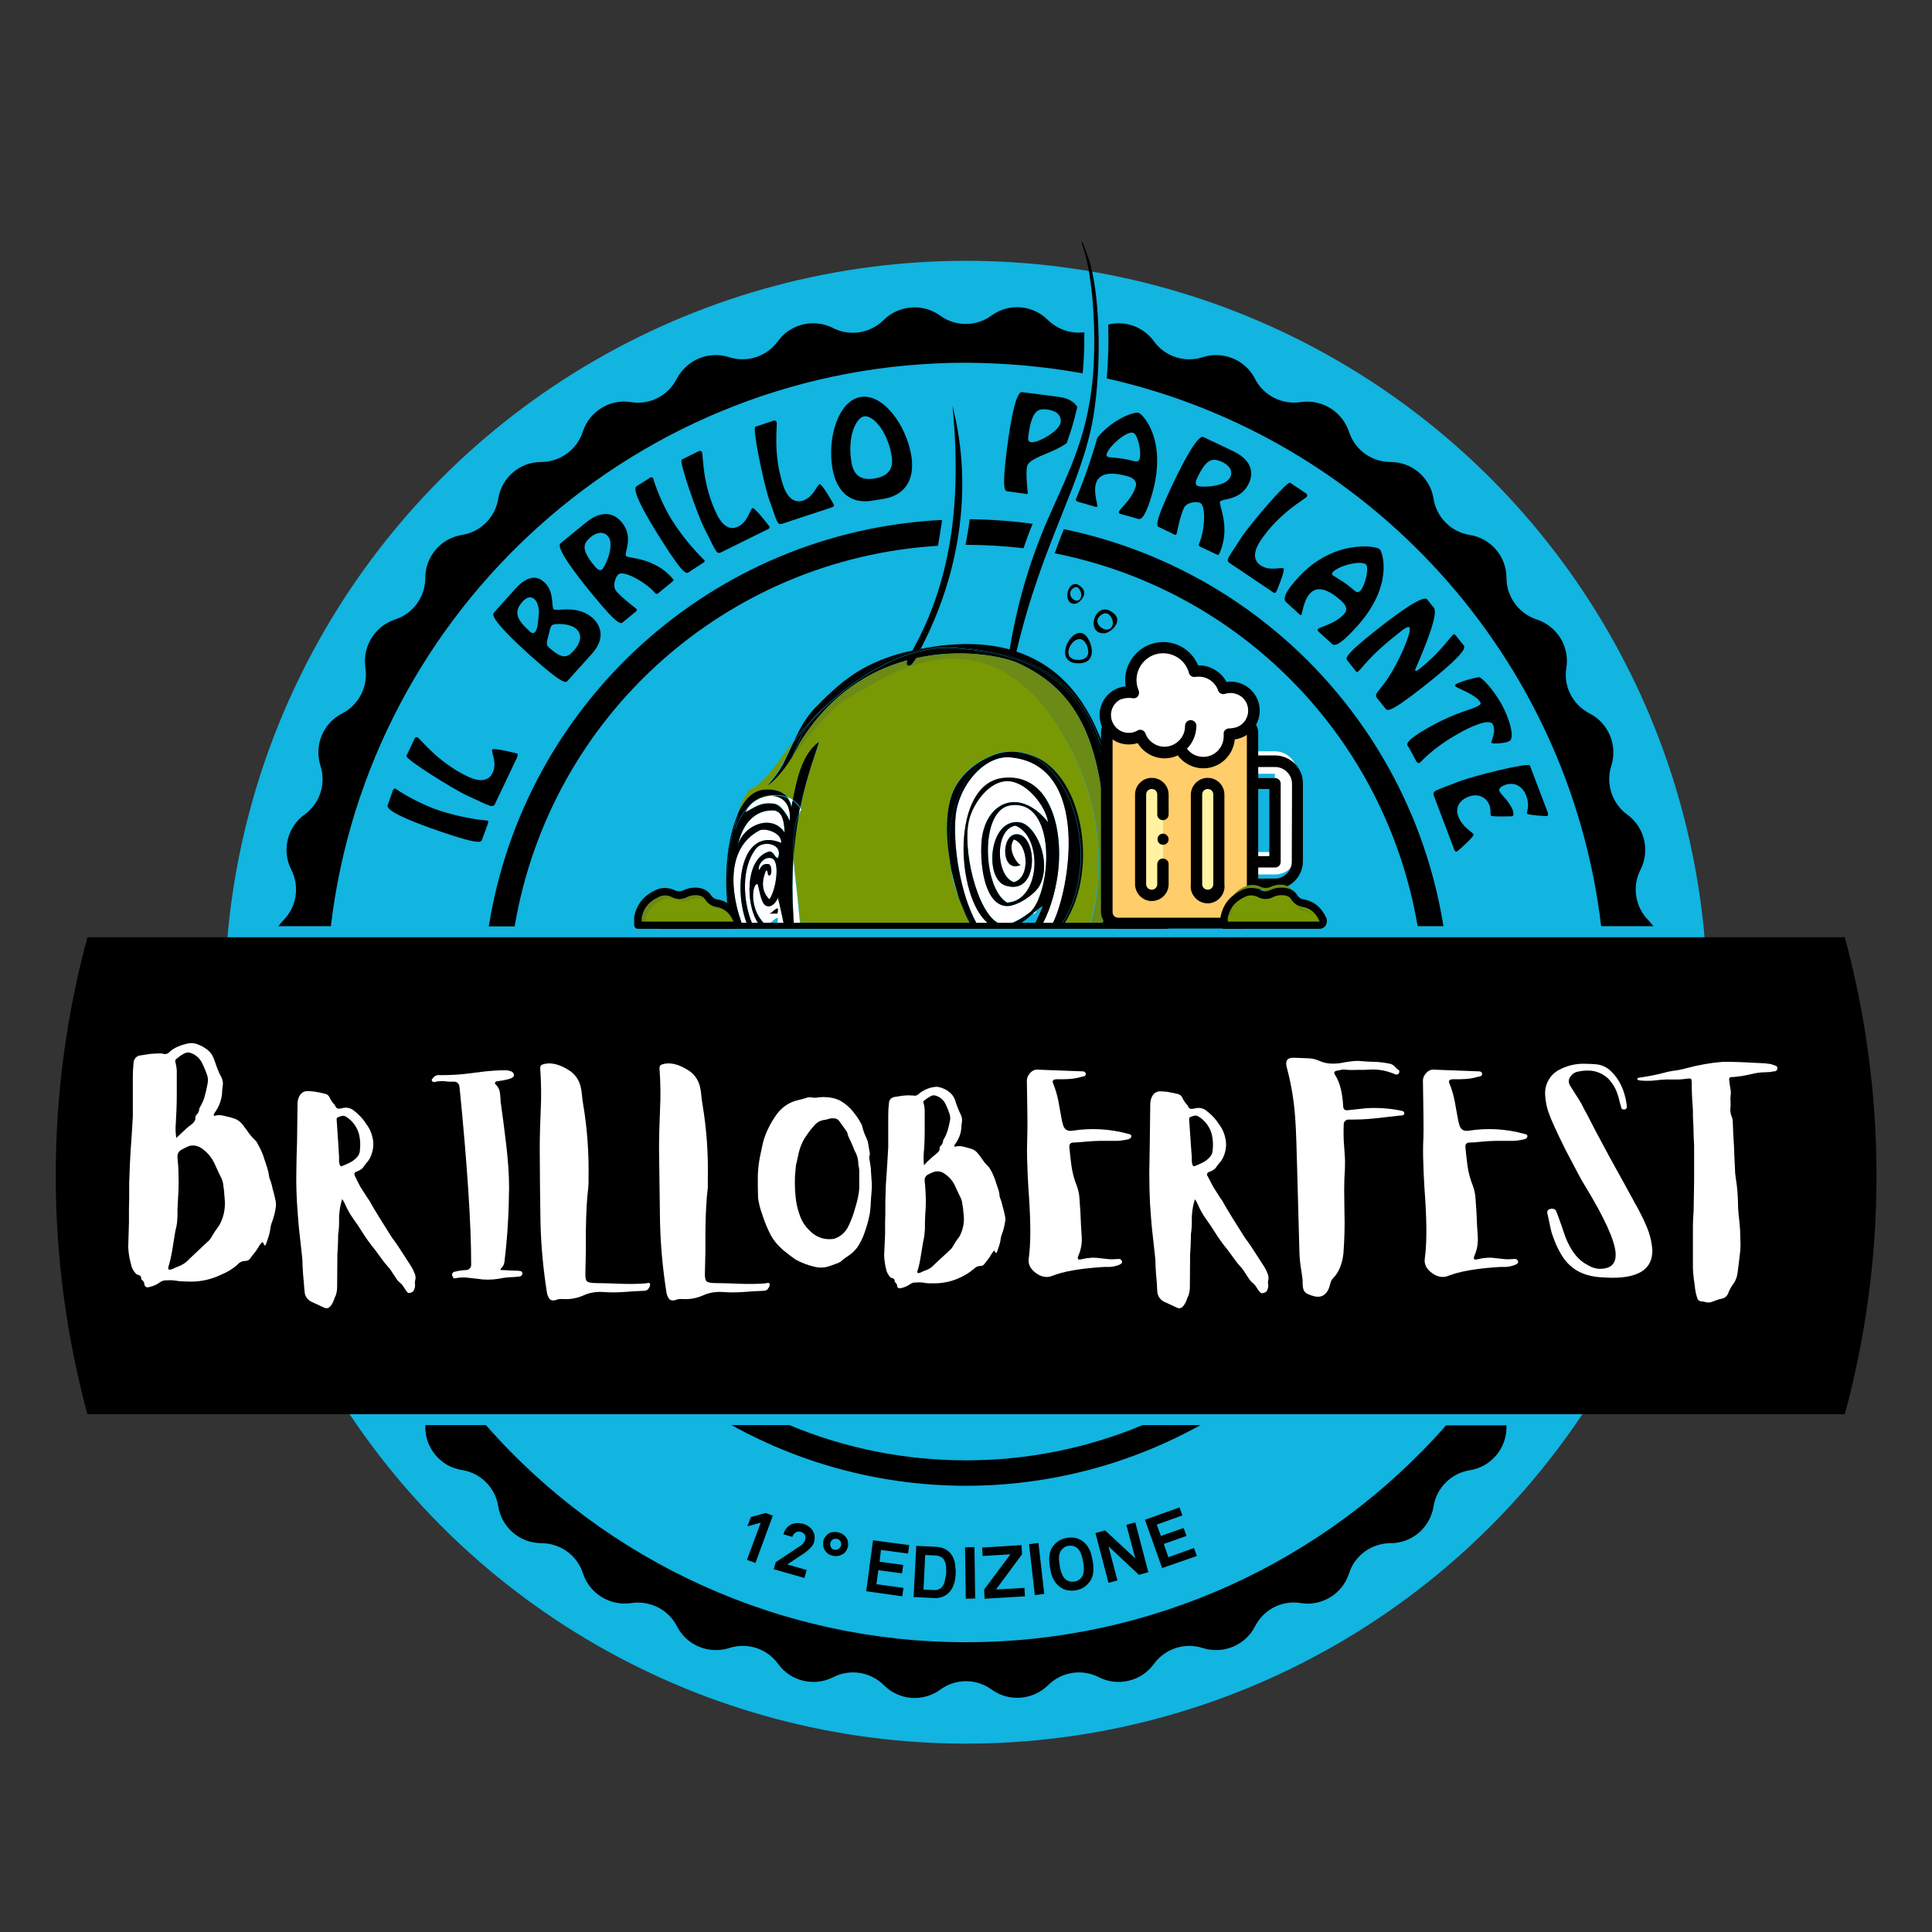 <?xml version="1.0" encoding="utf-8"?>
<!-- Generator: Adobe Illustrator 27.0.0, SVG Export Plug-In . SVG Version: 6.00 Build 0)  -->
<svg version="1.1" id="Livello_1" xmlns="http://www.w3.org/2000/svg" xmlns:xlink="http://www.w3.org/1999/xlink" x="0px" y="0px"
	 viewBox="0 0 800 800" style="enable-background:new 0 0 800 800;" xml:space="preserve">
<rect x="0" y="0" width="800" height="800" fill="#333333" stroke="none"/>
<style type="text/css">
	.st0{fill:#12B4E0;}
	.st1{fill:none;}
	.st2{fill:#FFFFFF;}
	.st3{fill:#789904;}
	.st4{fill:#6B8A16;}
	.st5{fill-rule:evenodd;clip-rule:evenodd;fill:#FFF2A0;}
	.st6{fill-rule:evenodd;clip-rule:evenodd;fill:#FFCD69;}
	.st7{fill-rule:evenodd;clip-rule:evenodd;fill:#FFFFFF;}
</style>
<circle class="st0" cx="400" cy="415" r="307"/>
<path d="M397.1,268.1c30.7,2.9,56.4,12,62.9,58.8c2.5,17.8,1.4,36-3,53.4c-0.1,0.6-0.3,1.3-0.4,1.9h4.9l0,0
	c2.8-22.1,3.5-51.3-2.8-68.4c-3.7-10.1-11.3-35.2-37.8-44c10.7-45.6,27.2-69.1,31.9-97.7c3.1-19,3-47.1-1.4-63
	c-0.8-3-4.1-11.8-3.5-8.5c4.8,13.2,5.7,35.3,5,50.2c-1.5,28.5-10.2,44-19.1,64.4c-7.5,17.2-12.7,35.2-15.7,53.7
	c-9.7-2.6-21.8-3.2-36.9-0.2c15.3-29.1,22.3-65.2,13.2-100.7c4,41-0.9,73.2-16.6,101.4c-1.3,0.3-2.6,0.6-4,0.9
	c-17.8,4.8-26.2,12.6-36.1,22.6c-4,4.1-6.5,8.8-8.9,13.9c2.5-3.2,5.1-6.3,7.9-9.3C349.5,282.2,370.9,265.7,397.1,268.1z"/>
<path d="M396.5,268.4c30.4,2.8,55.8,11.9,62.2,58.2c1.8,13.2,1.7,26.6-0.3,39.8c-0.1,2.4-0.3,5-0.6,7.7c-0.2,2.1-0.5,4.2-0.9,6.2
	c4.4-17.4,5.5-35.6,3-53.4c-6.5-46.8-32.2-56-62.9-58.8c-26.2-2.4-47.6,14.1-60.4,29.5C351,282.6,373.4,266.3,396.5,268.4z"/>
<path d="M375.7,273.4c-0.4,1.2-0.5,2.4,0.9,2.3c0.9-0.2,1.9-1.8,2.8-3.2c19.3-4.3,36.6-0.5,42.2,2.1c22,10.1,32.8,28.2,35.6,63.2
	c0.8,9.3,1.7,17.9,1.3,28.7c2-13.2,2.1-26.6,0.3-39.8c-6.5-46.3-31.8-55.4-62.2-58.2c-23.1-2.1-45.6,14.2-59.9,29.3
	c-1.7,2-3.2,4-4.5,5.9l-4,9.6c1-1.8,2.1-3.7,3.2-6C343.8,287.3,360.2,277.6,375.7,273.4z"/>
<path d="M199.7,347.4c-0.4,1.2,0,2.9-17.7-3.2c-23.4-8.1-21.6-10.2-21.4-11l1.8-5.1c0.2-0.6,0.5-1.9,1.4-1.5
	c5.2,3.5,10.8,6.3,16.6,8.5c6.9,2.4,14.1,4,21.4,4.7c0.5,0.2,0.4,0.5,0.3,0.9l-0.3,1L199.7,347.4z"/>
<path d="M205.1,332.6c-1,2.4-2.3,1-11.6-3.1c-6.1-2.9-25.8-15.2-25.2-16.5l3.4-7.2c0.2-0.4,0.6-0.7,1.1-0.5c0.1,0,0.1,0.1,0.2,0.1
	c1,0.5,8.3,10.3,20.8,16.2c6.2,2.9,9,0.9,10.2-1.6c2-4.2-0.7-8.5-0.2-9.6c0.4-0.9,10,1.5,10.2,1.6c0.9,0.4,0,1.7-0.2,2.3
	L205.1,332.6z"/>
<path d="M235.2,281.7c-0.8,0.9-1.1,2.7-15.1-9.8c-18.4-16.5-16-17.8-15.4-18.4l8.6-9.6c5.9-6.6,9.9-4.9,12.2-2.7
	c4.1,3.7,2.7,10.1,3.8,11.1s9.7-2.1,16.1,3.6c3.6,3.3,5.2,8.6-0.2,14.7L235.2,281.7z M223.1,254.5c0.2-1.8-0.2-5-1.8-6.4
	c-1.8-1.6-3.6-0.4-4.9,1c-3.3,3.7-3.2,6.8,2.6,12c0.7,0.7,1.6,1.6,2.6,0.6c0.5-0.8,0.9-1.8,1-2.7L223.1,254.5z M226.7,264.7
	c-0.3,1.5-0.6,2.3,0.6,3.4c5.7,5.1,7.6,4.3,10.4,1.2c2.4-2.7,3.8-6.3,0.9-8.9c-2.6-2.4-9.3-2.4-10.2-1.4c-0.4,0.7-0.7,1.4-0.8,2.1
	L226.7,264.7z"/>
<path d="M242.6,216.4c7.2-5.9,12.2-3.4,14.9-0.1c5.1,6.2,0.8,12.8,1.7,13.9s12,0.5,19.5,9.6c0.4,0.4,0.3,0.6-0.6,1.3l-4.4,3.6
	c-0.7,0.6-1.8,1.7-2.3,1c-3.6-4.4-13.1-9.7-15.3-7.9c-1.2,0.9-2.7,4.9-0.9,7c2.4,2.9,8.2,7.1,8.4,7.4c0.5,0.7-0.6,1.2-1,1.6
	l-4.5,3.7c-1,0.8-1.5,2.5-13.4-12.1c-15.6-19.1-13-20.1-12.4-20.6L242.6,216.4z M251.8,222.1c-2-2.4-5-1.5-7.1,0.2
	c-3.5,2.9-4,5.4,1.5,12.1c0.7,0.8,2,2.3,3.1,1.4C250.6,234.7,254.7,225.6,251.8,222.1L251.8,222.1z"/>
<path d="M285.4,236.8c-1.1,0.7-1.8,2.3-11.8-13.6c-13.2-20.9-10.5-21.5-9.8-22l4.6-2.9c0.5-0.4,1.5-1.1,2-0.3c1.9,6,4.4,11.7,7.6,17
	c3.9,6.2,8.5,11.9,13.7,17c0.3,0.4,0,0.6-0.3,0.9l-0.8,0.5L285.4,236.8z"/>
<path d="M298.8,228.6c-2.3,1.3-2.4-0.7-7.1-9.7c-3-6-10.7-28-9.4-28.6l7.1-3.5c0.4-0.3,0.9-0.1,1.2,0.3c0,0.1,0.1,0.1,0.1,0.2
	c0.5,1,0,13.2,6.1,25.6c3,6.2,6.5,6.4,8.9,5.1c4.1-2,4.8-7.1,5.9-7.6c0.9-0.4,6.9,7.4,7,7.6c0.4,0.9-1.1,1.4-1.6,1.6L298.8,228.6z"
	/>
<path d="M324.1,216.8c-2.5,0.9-2.3-1-5.8-10.5c-2.1-6.4-6.9-29.1-5.5-29.6l7.5-2.5c0.4-0.2,1,0,1.2,0.4c0,0.1,0.1,0.1,0.1,0.2
	c0.4,1-1.7,13.1,2.7,26.2c2.2,6.5,5.6,7.1,8.2,6.3c4.4-1.5,5.7-6.4,6.9-6.8c0.9-0.3,5.8,8.2,5.9,8.5c0.3,0.9-1.2,1.2-1.8,1.4
	L324.1,216.8z"/>
<path d="M361.3,207.3c-10,1.7-15.1-4.7-16.6-13.3c-2.2-12.7,2.4-28,11.6-29.6s18.8,11.3,21,24c1.5,8.5-1.2,16.3-11.1,18.1
	L361.3,207.3z M369.2,188.7c-1.9-10.9-8.1-16.9-11.4-16.3s-7.1,8.3-5.2,19.2c1,5.8,4.5,7.4,9.7,6.5S370.2,194.4,369.2,188.7z"/>
<path d="M510.6,186.8c8.4,4,8.3,9.6,6.5,13.4c-3.4,7.2-11.2,6.2-11.9,7.5s4.7,11-0.4,21.7c-0.2,0.5-0.5,0.5-1.4,0l-5.1-2.4
	c-0.8-0.4-2.3-0.9-1.9-1.6c2.4-5.1,3.2-16,0.5-17.2c-1.4-0.6-5.5-0.4-6.7,2.2c-1.6,3.4-2.9,10.4-3,10.7c-0.4,0.8-1.4,0-1.8-0.2
	l-5.2-2.5c-1.1-0.5-2.9-0.3,5.1-17.3c10.6-22.3,12.6-20.4,13.3-20L510.6,186.8z M509.4,197.6c1.4-2.9-0.8-5.1-3.3-6.3
	c-4.1-1.9-6.6-1.3-10.3,6.5c-0.5,0.9-1.3,2.8,0.1,3.4C497.5,201.9,507.5,201.7,509.4,197.6L509.4,197.6z"/>
<path d="M509.4,233.3c-2.3-1.4-0.6-2.4,4.8-11c3.7-5.6,18.8-23.2,20-22.4l6.6,4.4c0.4,0.2,0.6,0.7,0.4,1.2c0,0.1-0.1,0.1-0.1,0.2
	c-0.6,0.9-11.4,6.6-19.1,18.1c-3.8,5.7-2.3,8.8,0,10.3c3.8,2.6,8.5,0.6,9.5,1.3c0.8,0.5-2.9,9.6-3.1,9.8c-0.6,0.8-1.7-0.2-2.2-0.6
	L509.4,233.3z"/>
<path d="M546.7,262.2c-0.3-0.3-1.5-1.2-1-1.7c0.9-1,7.2-2.1,11-6.4c1.5-1.7,0.5-3.7-1.2-5.2c-3.4-3.1-9.3-7.4-13.1-3.1
	c-2.7,2.9-3.1,8.3-3.6,8.8c-0.2,0.2-0.5,0.1-0.9-0.4l-5.3-4.8c-1.9-1.7,0.6-5.5,5-10.3c14.4-15.8,32.1-13.2,33.7-11.7
	c1.2,1.1,6,15.1-9.6,32.2c-9,9.9-9.7,7.4-10.8,6.4L546.7,262.2z M551.9,236.9c-0.4,0.3-0.4,0.9-0.1,1.2l0.1,0.1
	c0.7,0.6,5.1,2.9,8.4,5.9c1.3,1.2,2,1.5,3,0.5c2.1-2.3,3.7-9.6,2.3-10.9C563.6,231.9,554.3,234.2,551.9,236.9L551.9,236.9z"/>
<path d="M570.3,289.2c-2.1-2.7,2.2-2.2,9.8-18.1c0.7-1.4,4.5-10,3.5-11.3c-0.8-1-4.8,2.7-5.6,3.3c-11.1,8.7-13.8,13.5-15.8,15.1
	c-0.5,0.4-0.9-0.5-1.2-0.8l-2.9-3.7c-0.8-1-2.5-1.6,12.3-13.2c19.4-15.3,20.3-12.7,20.8-12l2.5,3.1c1.2,1.5,0.4,7-7.4,25
	c-0.1,0.3-0.5,0.9-0.2,1.2s1.9-1,2.5-1.5c7.3-5.8,12.3-12.9,13.2-13.6c0.5-0.4,1.1,0.5,1.7,1.3l2.4,3c0.7,0.9,2.8,2.1-16.6,17.4
	c-14.7,11.6-14.9,9.8-15.7,8.9L570.3,289.2z"/>
<path d="M583.3,309.4c-0.5-0.8-3.3-1.8,9.4-8.8c9.7-5.4,17-7,18.6-7.9c1.3-0.7,2.2-1,1.6-2c-1.7-3.1-9.8-5.8-10.2-6.5
	c-0.2-0.4-0.5-0.5,0.7-1.2c2.9-1.2,5.9-2.1,9-2.6c1.1,0,5.9,5,9.2,10.9c3.9,7,5.5,14.3,3.5,15.5s-7.3,1.2-7.5,0.8
	c-0.4-0.7,2.2-4.5,0.5-7.7c-1.5-2.7-10.1,1.5-14.1,3.8c-11.2,6.3-15.4,11.7-16.2,12.2c-1,0.5-1.6-1.2-1.9-1.7L583.3,309.4z"/>
<path d="M593.8,329.7c-1-2.5,0.9-2.3,10.3-6.1c6.3-2.4,28.8-8,29.4-6.6l7,18.4c0.2,0.6,1,2.2,0.1,2.5c-0.4,0.1-8.1-0.4-8.3-1
	c-0.3-0.8,1.4-3-0.4-7.6c-1.2-3.2-4.4-5.9-8.9-4.2c-1,0.4-2.6,1.2-2.1,2.5c0.6,1.5,4,4,5.5,7.9c0.2,0.6,0.6,2.2-0.2,2.5
	c0,0-8.7,0.3-8.9-0.3s0.1-2.6-0.6-4.4c-0.9-2.4-3.9-5.2-8.6-3.4c-3.7,1.4-5.7,4.4-4.2,8.3c1.8,4.6,5.9,6.3,6.3,7.4
	c0.3,0.7-6.5,6.8-6.9,7c-0.9,0.3-1.2-0.9-1.4-1.5L593.8,329.7z"/>
<path class="st1" d="M418.6,314.2c-2.5,0-5,0.6-7.2,1.6l0.9-0.3C414.3,314.7,416.4,314.2,418.6,314.2z"/>
<path class="st1" d="M460.8,258.5c0.4-1.6-1.4-5.7-4.1-4.3C450.2,257.6,459.4,264.1,460.8,258.5z"/>
<path class="st1" d="M465.5,285.2c4.3-0.6,3.3-4.7,2.1-6.8C463.6,271.7,454.8,286.2,465.5,285.2z"/>
<path class="st2" d="M424.7,315.2l0.7,0.2c-1.8-0.7-3.6-1-5.5-1.1c-0.5,0-0.9,0-1.4,0c-2.2,0.1-4.3,0.5-6.3,1.3
	C416.3,314.2,420.6,314,424.7,315.2z"/>
<path class="st3" d="M425.4,315.4l0.4,0.1c-1.8-0.7-3.8-1.1-5.7-1.2c-0.5,0-1,0-1.5,0c0.5,0,0.9,0,1.4,0
	C421.8,314.3,423.7,314.7,425.4,315.4z"/>
<path d="M447.9,274.6c5.7-0.9,4.5-6.9,2.8-9.9C445.4,254.8,433.5,276.1,447.9,274.6z M449.6,266.4c1.2,2,2.2,6.1-2.1,6.8
	C436.8,274.2,445.6,259.7,449.6,266.4L449.6,266.4z"/>
<path d="M457.4,262.2c2.5-0.2,7.4-4.6,4.2-7.8C453.8,246.8,448.7,262.9,457.4,262.2z M456.7,254.2c2.6-1.4,4.5,2.7,4.1,4.3
	C459.4,264.1,450.2,257.6,456.7,254.2L456.7,254.2z"/>
<path class="st1" d="M394,360.2c-0.2-0.9-0.3-1.7-0.5-2.6c0.6,5.9,2.2,11.6,4.6,17l-0.8-2.2C395.8,368.5,394.7,364.4,394,360.2z"/>
<path class="st1" d="M310.8,333.2c1.9-1.8,4.3-3,6.9-3.5c0.7-0.1,1.4-0.2,2-0.3h-0.2c-0.7,0.1-1.3,0.2-2,0.3
	c-1.9,0.4-3.7,1.1-5.4,2.3C311.7,332.3,311.2,332.7,310.8,333.2z"/>
<path class="st1" d="M456.6,378.3c0.1-0.6,0.3-1.3,0.4-1.9c-0.2,0.7-0.3,1.3-0.5,1.9H456.6z"/>
<path class="st2" d="M426.9,377.3c8.8-9.5,10.5-46.6-8.5-43.9c-12.9,1.9-11.5,34.4-1.4,40.3c14-0.7,15-27.4,3.5-31.9
	c-8.8,1.3-8.2,20.9-0.7,23.4c6.9-1.6,6.1-15.7,0-17.7c-3,4.4,1.7,10.4,2.8,10.6c-8,3.5-8.2-12.1-2.1-12.7c9.2-1,10.2,25.9-4.2,21.2
	c-8.9-2.9-6.8-27.7,5.7-26.2c6.9,0.8,13.7,16.1,8.5,26.2c-2,3.8-9.4,8.6-13.5,8.5c-9-0.2-11.3-16-10.6-26.2
	c1-16.5,15.4-23.6,27.6-8.5c-1.1-7.1-9.5-17.7-17.7-17c-7,0.6-13,8.9-14.9,15.6c-3.2,11.6,3,38.6,12,43.2h5.3
	C421.6,381.1,424.4,379.4,426.9,377.3z"/>
<path class="st2" d="M422.5,378.3h6.1c1.1-2.3,2.2-4.7,3.2-7.1C429.8,371.7,426.6,375.7,422.5,378.3z"/>
<path class="st2" d="M397.3,372.4c-1.4-4-2.5-8.1-3.3-12.2C394.6,364.3,395.8,368.4,397.3,372.4z"/>
<path class="st2" d="M418.4,313.6c-10.7-1-21.3,11.6-22.6,24.1s2,32.9,8.6,44.6h4.8c-13.3-10.8-15.5-57.9,6.4-60.2
	c18.4-1.9,24.7,19.2,22.6,38.2c-0.7,6.4-2.7,15.1-6.4,22h4.2C443,368.8,452,316.7,418.4,313.6z"/>
<path class="st2" d="M323.5,349c0.2-4.4-6.9-6.3-9.1-5.1c-13.9,7.4-11.9,25.8-7.2,38.5h2C303.5,367.5,306.8,342.1,323.5,349z"/>
<path class="st2" d="M310.8,333.2c-0.9,0.9-1.6,1.9-2.1,3c3.5-1.7,6-4.4,12-3.5c3.1,0.5,5.9,5.8,6.4,7.1c0.6-7.3-3.1-10.3-7.4-10.4
	c-0.6,0.1-1.3,0.2-2,0.3C315.1,330.2,312.7,331.4,310.8,333.2z"/>
<path class="st2" d="M325,344.8c-0.3-7.4-2.3-8.7-4.2-9.2c-10.2-0.6-14.5,9-15.3,15.6C306.5,342.2,319.4,336.2,325,344.8z"/>
<path class="st2" d="M319.6,355.4c-3.5-1-6.2,3.4-5.2,4.9c0.8-1.6,1.6-2.8,3.8-2.5c1.5,0.2,1.5,4.6,0.4,4.7s-0.2-2-1.4-2.1
	c-1.9,4.5-1.9,8.8,1.4,12C321.4,368.4,323.1,356.6,319.6,355.4z"/>
<path class="st2" d="M331.3,334.4c-0.2,0.9-0.3,1.7-0.5,2.6c0.3-0.6,0.6-1.2,1-1.7C331.7,335,331.5,334.7,331.3,334.4z"/>
<path class="st2" d="M316.3,374.1c-1.7-2.3-2.2-8.2-2.7-8.2c-2-0.4-3.6,9.8,2.8,16.3h0.3h1.8c1.5-0.4,2-1.9,3.6-2.2
	c0,0.7,0,1.5-0.2,2.2h2.6c-0.8-3.9-1.6-7.7-2.4-10.7C320.8,374.9,318,376.2,316.3,374.1z"/>
<path class="st2" d="M329,360.5c-0.2-2-0.4-3.8-0.5-5.5c-0.5,8-0.5,16,0,24c0,1.1,0.1,2.2,0.2,3.3h2.6
	C330.7,375.9,329.9,368.3,329,360.5z"/>
<path class="st2" d="M318.6,352.5c2,0.1,2,2.3,3.5,2.8c2.5-6.2-6.7-7.8-9.3-3.7c-5.7,7.7-5.3,21.2-1.4,30.6h2.6
	C308.7,374.9,308.3,355.2,318.6,352.5z"/>
<path class="st2" d="M327.8,334.1c0.2-1,0.3-1.9,0.5-2.9c-0.7-0.5-1.4-0.9-2.2-1.1C327,331.3,327.6,332.7,327.8,334.1z"/>
<path class="st3" d="M319.5,329.4c-2.7,0-5.2,0.9-7.3,2.6c1.6-1.1,3.4-1.9,5.4-2.3C318.2,329.5,318.9,329.4,319.5,329.4z"/>
<path class="st3" d="M316.5,327c3.9-0.4,7.5,0.5,9.6,3c0.8,0.3,1.6,0.7,2.3,1.1c1.8-9.5,4-19.1,10.8-23.9c-1.2,4.4-5,13.4-7.7,27
	c0.2,0.4,0.5,0.7,0.6,1.1c-0.5,0.7-1,1.4-1.3,2.2c-1,5.4-1.7,10.8-2.1,16.2c0.1,2,0.2,4.3,0.5,6.7c0.9,7.8,1.7,15.4,2.3,21.8h70
	c-1.3-2.5-2.5-5.1-3.5-7.8c-2.4-5.4-4-11.1-4.6-17c-2-11.2-2-22.8,1.5-30.5c2.7-5.9,9-11.7,16.3-14.3c2.3-1,4.7-1.6,7.2-1.6
	c0.5,0,1,0,1.5,0c2,0.1,3.9,0.5,5.7,1.2c22.1,5.7,29.9,47,15,69.9h10.9c2.2-8.2,3.3-16.7,3.3-25.2c-0.1-16.9-3.5-35.9-18.2-58.4
	C403,249,360,284.6,351.7,288.3s-24.2,25.6-24.2,25.6l0.4-0.9c-5.6,9.3-10.2,11.9-10.2,11.9c2.5-2.6,4.6-5.6,6.3-8.7
	c1.7-3.2,3.1-6.4,4.5-9.5c-1.1,1.5-2.1,2.9-3,4.2C314.6,327.2,310,327,310,327l-0.2,0.8c-1.9,2.6-3.3,5.4-4.2,8.5
	C308.4,331,312,327.4,316.5,327z"/>
<path class="st3" d="M329,360.5c0.9,7.8,1.7,15.4,2.3,21.8h0.1c-0.7-6.4-1.5-14-2.3-21.8c-0.3-2.5-0.4-4.7-0.5-6.7
	c0,0.4-0.1,0.8-0.1,1.2C328.7,356.7,328.8,358.5,329,360.5z"/>
<path class="st3" d="M328.3,331.3L328.3,331.3c-0.7-0.6-1.5-0.9-2.3-1.2l0.1,0.1C326.9,330.4,327.6,330.8,328.3,331.3z"/>
<path class="st3" d="M331.9,335.3c-0.4,0.5-0.7,1.1-1,1.7c0,0.2-0.1,0.4-0.1,0.5c0.3-0.8,0.7-1.5,1.3-2.2c-0.2-0.4-0.4-0.8-0.6-1.1
	v0.2C331.6,334.7,331.7,335,331.9,335.3z"/>
<path class="st4" d="M458.5,366.5c-0.8,5.3-2,10.6-3.4,15.8h1.4c0.2-0.6,0.4-1.3,0.5-1.9c0.4-2,0.7-4.1,0.9-6.2
	C458.2,371.5,458.4,368.9,458.5,366.5z"/>
<path class="st4" d="M458.5,366.5c0.5-10.8-0.5-19.4-1.3-28.7c-2.8-35.1-13.6-53.1-35.6-63.2c-5.6-2.6-22.9-6.4-42.2-2.1
	c-0.8,1.5-1.9,3-2.8,3.2c-1.5,0.1-1.4-1.2-0.9-2.3c-15.5,4.2-32,14-44.4,33.9c-1.1,2.2-2.2,4.2-3.2,6l-0.4,0.9c0,0,16-22,24.2-25.6
	s51.3-39.3,84.9,10.2c14.7,22.5,18.1,41.5,18.2,58.4c0,8.5-1,17-3.3,25.3h3.4C456.5,377.1,457.6,371.8,458.5,366.5z"/>
<path d="M393.3,353.8c-1.1-20,7.1-36.7,19-41.4c-0.3,0.1-0.6,0.2-0.9,0.3c-11.5,5.1-19.3,21.5-18.2,41c0.1,1.3,0.2,2.5,0.3,3.8
	c0.1,0.9,0.3,1.7,0.5,2.6C393.6,358.1,393.4,356,393.3,353.8z"/>
<path d="M402.8,382.3c-2.2-3.1-4.1-6.4-5.5-9.9l0.8,2.2c1.2,2.7,2.8,5.3,4.5,7.8h0.2V382.3z"/>
<path d="M415.5,322.1c-22,2.3-19.8,49.4-6.4,60.2h4.3c-9-4.6-15.2-31.6-12-43.2c1.8-6.7,7.9-15,14.9-15.6c8.1-0.7,16.6,9.9,17.7,17
	c-12.2-15.2-26.5-8-27.6,8.5c-0.6,10.2,1.6,26,10.6,26.2c4,0.1,11.5-4.7,13.5-8.5c5.2-10-1.6-25.4-8.5-26.2
	c-12.5-1.5-14.5,23.3-5.7,26.2c14.5,4.7,13.4-22.3,4.2-21.2c-6.1,0.7-5.9,16.2,2.1,12.7c-1.1-0.2-5.8-6.2-2.8-10.6
	c6.1,2,6.9,16,0,17.7c-7.5-2.4-8.1-22,0.7-23.4c11.4,4.5,10.5,31.2-3.5,31.9c-10.1-5.9-11.5-38.5,1.4-40.3
	c19-2.8,17.3,34.4,8.5,43.9c-2.5,2.1-5.2,3.8-8.2,5h3.8c4.2-2.6,7.3-6.6,9.3-7.1c-1.1,2.4-2.1,4.9-3.2,7.1h3.2
	c3.7-6.9,5.7-15.6,6.4-22C440.2,341.3,433.9,320.2,415.5,322.1z"/>
<path d="M395.7,337.7c1.3-12.5,11.9-25,22.6-24.1c33.6,3,24.6,55.1,17.6,68.7h3.8c4.9-7.3,7.9-17.6,7.7-29c-0.3-19.3-9.6-36.4-22-41
	l-0.7-0.2c-4.1-1.2-8.4-1.1-12.5,0.3c-11.9,4.6-20.1,21.4-19,41.4c0.1,2.2,0.4,4.3,0.7,6.3c0.9,4.1,2,8.2,3.3,12.2
	c1.4,3.5,3.2,6.9,5.5,9.9h1.6C397.8,370.5,394.4,350.2,395.7,337.7z"/>
<path d="M398.1,374.5c1,2.7,2.1,5.3,3.5,7.8h1.1C400.8,379.9,399.3,377.3,398.1,374.5z"/>
<path d="M411.3,312.8c-7.3,2.6-13.6,8.4-16.3,14.3c-3.6,7.7-3.5,19.3-1.5,30.5c-0.1-1.2-0.3-2.5-0.3-3.8
	C392,334.3,399.9,317.8,411.3,312.8z"/>
<path d="M447.6,353.3c0.2,11.4-2.8,21.6-7.7,29h0.9c14.9-22.8,7.1-64.1-15-69.9C438.1,317.1,447.2,334.1,447.6,353.3z"/>
<path d="M447.4,353.3c0.2,11.4-2.8,21.6-7.7,29h0.1c4.9-7.3,7.9-17.6,7.7-29c-0.3-19.2-9.5-36.2-21.8-40.9l-0.4-0.1
	C437.9,316.9,447.1,334,447.4,353.3z"/>
<path d="M321.4,329.3c-0.6,0-1.3,0-1.9,0.1h0.2C320.3,329.3,320.9,329.3,321.4,329.3z"/>
<path d="M305.3,338.7c0.2-0.7,0.3-1.4,0.5-2.1c-5.2,11.1-6.5,29.8-3.5,45.7h0.4C299.9,367.4,300.9,349.9,305.3,338.7z"/>
<path d="M310.8,333.2c0.4-0.5,0.9-0.9,1.4-1.3c-3.4,2.4-5.8,6.2-7.4,11c0,0.2,0,0.4-0.1,0.6C305.8,339.6,307.9,336.1,310.8,333.2z"
	/>
<path d="M322.1,376.1c-1.6,0.3-2.1,1.8-3.6,2.2h3.4C322.1,377.6,322.2,376.9,322.1,376.1z"/>
<path d="M314.4,343.9c2.2-1.2,9.3,0.7,9.1,5.1c-16.7-6.9-20,18.5-14.3,33.3h2.2c-3.9-9.4-4.4-22.9,1.4-30.6
	c2.7-4.1,11.9-2.5,9.3,3.7c-1.6-0.5-1.6-2.7-3.5-2.8c-10.3,2.7-9.9,22.4-4.6,29.8h2.7h-0.3c-6.4-6.4-4.8-16.7-2.8-16.3
	c0.5,0,1,5.9,2.7,8.2c1.6,2.1,4.5,0.8,5.8-2.5c0.8,3,1.6,6.8,2.4,10.7h4.2c-0.1-1.1-0.1-2.2-0.2-3.3c-0.5-8-0.5-16,0-24
	c-0.5-10.3,1.1-15.6,2.2-18c0.2-0.9,0.3-1.8,0.5-2.6c-0.8-1.2-1.8-2.3-3-3.1c-0.2,1-0.4,1.9-0.5,2.9c-0.2-1.5-0.8-2.8-1.7-4
	c-1.5-0.6-3.1-0.9-4.7-0.9c-0.5,0-1.1,0-1.7,0.1c4.3,0.1,8,3.1,7.4,10.4c-0.5-1.3-3.3-6.6-6.4-7.1c-6-0.8-8.5,1.8-12,3.5
	c0.5-1.1,1.2-2.1,2.1-3c-2.9,2.9-5,6.4-6.1,10.3c0-0.2,0-0.4,0.1-0.6c-0.1,0.2-0.1,0.4-0.2,0.6c0.1-1.6,0.4-3.2,0.8-4.8
	c-4.4,11.2-5.4,28.7-2.6,43.6h4.5C302.5,369.6,300.6,351.2,314.4,343.9z M318.6,372.4c-3.3-3.3-3.3-7.5-1.4-12
	c1.2,0.1,0.2,2.1,1.4,2.1s1.1-4.5-0.4-4.7c-2.2-0.3-3.1,0.9-3.8,2.5c-1-1.5,1.7-6,5.2-4.9C323.1,356.6,321.4,368.4,318.6,372.4z
	 M320.7,335.6c2,0.5,3.9,1.8,4.2,9.2c-5.5-8.5-18.5-2.5-19.5,6.4C306.2,344.5,310.5,335,320.7,335.6L320.7,335.6z"/>
<path d="M331.4,334.2c2.8-13.6,6.5-22.5,7.7-27c-6.7,4.8-9,14.5-10.8,23.9C329.5,332,330.6,333,331.4,334.2z"/>
<path d="M305.6,337.8c-0.4,1.7-0.7,3.4-0.9,5.1c1.6-4.7,4-8.6,7.4-11c2.1-1.6,4.7-2.5,7.3-2.6c0.6-0.1,1.3-0.1,1.9-0.1
	c1.6,0,3.2,0.2,4.6,0.8c-2.1-2.5-5.7-3.4-9.6-3c-4.5,0.4-8,4-10.6,9.5c-0.2,0.7-0.4,1.4-0.5,2.1
	C305.4,338.4,305.5,338.1,305.6,337.8z"/>
<path d="M328.7,353.8c0.4-5.4,1.1-10.9,2.1-16.2C329.7,340,328.3,344.9,328.7,353.8z"/>
<path d="M304.8,342.9c0.2-1.7,0.5-3.4,0.9-5.1c-0.1,0.3-0.2,0.6-0.4,0.9c-0.4,1.6-0.6,3.2-0.8,4.8
	C304.6,343.3,304.7,343.1,304.8,342.9z"/>
<path d="M326,330c-1.5-0.5-3.1-0.8-4.6-0.8C323,329.2,324.6,329.5,326,330L326,330z"/>
<path d="M331.3,334.4v-0.2c-0.8-1.2-1.8-2.2-3-3v0.1C329.5,332.1,330.6,333.1,331.3,334.4z"/>
<path d="M328.6,355c0-0.4,0.1-0.8,0.1-1.2c-0.3-8.8,1-13.8,2.1-16.2c0-0.2,0.1-0.4,0.1-0.5C329.7,339.4,328,344.7,328.6,355z"/>
<path d="M317.9,325.2c0,0,4.6-2.7,10.2-11.9l4-9.6c1.4-1.9,2.9-3.9,4.5-5.9c-2.8,3-5.4,6.1-7.9,9.3c-1.4,3-2.9,6.2-4.5,9.5
	C322.5,319.6,320.4,322.5,317.9,325.2z"/>
<path class="st2" d="M418.6,379.3h-5.3c0.7,0.4,1.4,0.6,2.2,0.7C416.6,380,417.7,379.7,418.6,379.3z"/>
<path class="st2" d="M318.5,379.3h-1.8C317.3,379.4,317.9,379.4,318.5,379.3z"/>
<path d="M487.4,382.1h-218c1,1.1,2.3,2,3.8,2.5h209.5C484.6,384.5,486.3,383.6,487.4,382.1z"/>
<path class="st3" d="M293,371.4c-1.7-2.6-6-2.6-8.7-1.6c-2,0.8-4.2,0.8-6.1,0c-2-0.8-4.2-0.8-6.1,0.2c-3.5,1.6-6.3,4-7.6,8.4
	l-0.3,1.5v0.1v1.1c0,1.1,0.9,2.1,2,2.1l0,0h36.7c1.1,0,2.1-0.9,2.1-2c0-0.3-0.1-0.7-0.2-1c-1.5-3.2-4.4-5.5-7.8-6.1
	C295.3,373.7,293.9,372.8,293,371.4z"/>
<path class="st4" d="M296.9,376.3c1.6,0.2,3.1,0.9,4.3,1.9c-1.5-1.8-3.5-3-5.8-3.4c-0.6-0.1-1.2-0.4-1.7-0.7
	C294.4,375.2,295.5,376.1,296.9,376.3z"/>
<path class="st4" d="M267.2,381.7l0.3-1.5c1-3.5,3.6-6.3,6.9-7.6c1.9-0.9,4.2-0.9,6.1,0c1.4,0.7,3.1,0.8,4.5,0.1c2-1,5.3-1.3,7.3,0
	c-0.1-0.1-0.2-0.2-0.2-0.3c-1.6-2.6-6.1-2.5-8.6-1.2c-1.4,0.7-3.1,0.6-4.5-0.1c-1.9-0.9-4.2-0.9-6.1,0c-3.4,1.3-5.9,4.2-6.9,7.6
	l-0.3,1.5v2.9h1.5L267.2,381.7L267.2,381.7z"/>
<path d="M303.5,384.6h-39.4c-0.8,0-1.5-0.7-1.5-1.5v-3.2c0-0.1,0-0.2,0-0.3l0.4-1.6c1.3-4.4,4-7.3,8.4-9.4c2.6-1.3,5.6-1.2,8.1,0.1
	c1.1,0.5,2.3,0.5,3.4,0c3.2-1.7,9.1-1.9,11.5,2l0,0c0.6,0.9,1.5,1.6,2.5,1.7c4.3,0.7,7.5,3.3,9.5,7.7c0.4,1,0.3,2.1-0.2,3
	C305.6,384,304.6,384.6,303.5,384.6z M265.7,381.6h37.9c0.1,0,0.1,0,0.1-0.1c-1.5-3.5-3.9-5.5-7.2-6c-1.9-0.3-3.6-1.5-4.6-3.2
	c-1.2-2.1-5.3-2-7.5-0.8c-1.9,1-4.2,1-6.1,0c-1.7-0.9-3.8-1-5.5-0.1c-3.7,1.7-5.8,4-6.8,7.4l-0.3,1.3V381.6z"/>
<path d="M36.2,585.6c-17.5-64.7-17.5-132.9,0-197.5h727.7c17.5,64.7,17.5,132.9,0,197.5H36.2z"/>
<path class="st1" d="M473.1,590.1H326.9C373.7,609.5,426.3,609.5,473.1,590.1L473.1,590.1z"/>
<path class="st1" d="M400,615.2c-34,0-67.4-8.6-97.1-25.1H201.2c96.6,109.8,264,120.5,373.8,23.9c8.5-7.4,16.4-15.4,23.9-23.9H497.1
	C467.4,606.6,434,615.3,400,615.2z"/>
<path d="M400,680c-76.1,0.1-148.6-32.7-198.8-89.9h-25.1c0,0.3,0,0.5,0,0.8c0,8.9,6.5,16.5,15.2,17.8c7.7,1.2,13.8,7.3,15,15l0,0
	c1.4,8.8,9,15.3,17.9,15.3l0,0c7.8,0,14.8,5,17.2,12.5c2.7,8.4,11.2,13.6,20,12.3l0,0c7.7-1.2,15.4,2.7,18.9,9.6
	c4,7.9,13.2,11.7,21.7,9c7.4-2.4,15.6,0.2,20.2,6.6c5.2,7.2,14.9,9.5,22.8,5.5c7-3.6,15.5-2.2,21,3.3c6.3,6.3,16.2,7.1,23.4,1.8
	c6.3-4.6,14.9-4.6,21.2,0c7.2,5.2,17.1,4.4,23.4-1.8c5.5-5.5,14-6.9,21-3.3c7.9,4,17.6,1.7,22.8-5.5c4.6-6.3,12.7-9,20.2-6.6
	c8.5,2.7,17.7-1.1,21.7-9c3.6-7,11.2-10.9,18.9-9.6c8.8,1.4,17.3-3.8,20-12.3C561,644,568,639,575.8,639c8.9,0,16.4-6.5,17.8-15.2
	c1.2-7.7,7.3-13.8,15-15c8.8-1.4,15.2-9,15.2-17.8c0-0.3,0-0.5,0-0.8h-25C548.6,647.3,476.1,680.1,400,680z"/>
<path d="M400,604.7c-25.1,0-50-4.9-73.1-14.6h-24c60.4,33.5,133.8,33.5,194.2,0h-24C449.9,599.8,425.1,604.7,400,604.7z"/>
<path class="st5" d="M481.6,366.1V329c-0.1-2.6-2.3-4.5-4.9-4.4c-2.4,0.1-4.3,2-4.4,4.4v37.1c0.1,2.6,2.3,4.5,4.9,4.4
	C479.5,370.4,481.4,368.5,481.6,366.1z"/>
<path class="st6" d="M481.6,329v37.1c-0.1,2.6-2.3,4.5-4.9,4.4c-2.4-0.1-4.3-2-4.4-4.4V329c0.1-2.6,2.3-4.5,4.9-4.4
	C479.5,324.7,481.4,326.6,481.6,329z M518.6,303.5c0-1.2-0.5-2.4-1.4-3.3c-1.8,2.4-4.7,3.8-7.6,3.8H509c0,0.4,0,0.7,0,1.1
	c0,6-4.8,10.8-10.8,10.8c-4.2,0-7.9-2.4-9.7-6.2c-4.8,3.5-11.6,2.3-15-2.5c-0.5-0.8-1-1.6-1.3-2.5c-4.6,2.6-10.5,1-13.1-3.5
	c-0.4,0.7-0.7,1.5-0.7,2.4v74.1c0,2.6,2.1,4.6,4.6,4.6h51c2.6,0,4.6-2.1,4.6-4.6V303.5L518.6,303.5z M495.5,329
	c0-2.6,2.1-4.6,4.6-4.6s4.6,2.1,4.6,4.6v37.1c0,2.6-2.1,4.6-4.6,4.6s-4.6-2.1-4.6-4.6V329z"/>
<path class="st5" d="M495.5,329v37.1c0,2.6,2.1,4.6,4.6,4.6s4.6-2.1,4.6-4.6V329c0-2.6-2.1-4.6-4.6-4.6S495.5,326.4,495.5,329z"/>
<path class="st7" d="M518.6,320.4h9.3v32.4h-9.3v9.3h9.3c5.1,0,9.3-4.2,9.3-9.3v-32.4c0-5.1-4.2-9.3-9.3-9.3h-9.3V320.4z"/>
<path class="st7" d="M498.2,315.9c5.9,0,10.8-4.8,10.8-10.8c0-0.4,0-0.7,0-1.1h0.7c5.3-0.2,9.5-4.6,9.3-10c-0.2-5.1-4.2-9.2-9.3-9.3
	c-1,0-2,0.2-2.9,0.5c-1.5-4.3-5.6-7.2-10.2-7.2c-0.6,0-1.3,0.1-1.9,0.2c-1.9-7.1-9.3-11.3-16.4-9.4s-11.3,9.3-9.4,16.4
	c0.2,0.6,0.4,1.1,0.6,1.7c-0.7-0.1-1.3-0.2-2-0.2c-5.3,0-9.7,4.3-9.7,9.6c0,5.3,4.3,9.7,9.6,9.7c1.7,0,3.4-0.4,4.9-1.3
	c2.1,5.6,8.3,8.4,13.8,6.3c0.9-0.3,1.7-0.8,2.5-1.3C490.3,313.5,494.1,315.9,498.2,315.9z"/>
<path d="M527.9,312.8H521v-9.3c0-1.2-0.3-2.3-0.9-3.4c3.2-5.8,1.2-13-4.6-16.3c-2.3-1.3-5-1.8-7.6-1.4c-2.3-4.3-6.9-7-11.8-6.9
	c-3.3-8-12.5-11.8-20.5-8.4c-5.8,2.4-9.6,8.1-9.7,14.4c0,0.9,0.1,1.8,0.2,2.7c-6.1,0.6-10.8,5.7-10.8,11.9c0,1.7,0.4,3.3,1,4.9
	c-0.3,0.8-0.4,1.5-0.4,2.4v74.1c0,3.8,3.1,6.9,7,7h51c3.8,0,7-3.1,7-7v-9.3h7c6.4,0,11.6-5.2,11.6-11.6v-32.4
	C539.5,318,534.3,312.8,527.9,312.8L527.9,312.8z M521,326.7h4.6v27.8H521V326.7z M467.4,289c0.5,0,1,0,1.5,0.1
	c1.3,0.3,2.5-0.5,2.7-1.8c0.1-0.5,0.1-0.9-0.1-1.4c-0.6-1.4-0.9-2.8-0.9-4.3c0-6.1,4.9-11.1,11-11.1c5,0,9.4,3.3,10.7,8.1
	c0.3,1.2,1.5,1.9,2.6,1.7c0.5-0.1,1-0.1,1.5-0.1c3.6,0,6.8,2.3,8,5.7c0.4,1.2,1.7,1.8,2.9,1.4c3.9-1.2,8,0.9,9.2,4.7
	c1.2,3.9-0.9,8-4.7,9.2c-0.7,0.2-1.5,0.3-2.2,0.4c-0.2,0-0.3,0-0.5,0c-0.7,0-1.3,0.2-1.8,0.7s-0.7,1.2-0.6,1.8c0,0.3,0,0.6,0,0.8
	c0,4.7-3.8,8.5-8.4,8.5c-2.7,0-5.2-1.2-6.8-3.4c2.5-2.5,3.8-5.8,3.9-9.3c0.1-1.3-0.9-2.4-2.2-2.5s-2.4,0.9-2.5,2.2
	c0,0.1,0,0.2,0,0.3c0,2.7-1.3,5.3-3.6,6.9l0,0c-1.4,1-3.1,1.6-4.9,1.6c-3.5,0-6.7-2.2-7.9-5.5c-0.2-0.6-0.7-1.1-1.4-1.4
	c-0.6-0.2-1.3-0.2-1.9,0.2c-3.5,2-8,0.8-10-2.8c-2-3.5-0.8-8,2.8-10C464.9,289.3,466.1,289,467.4,289z M514,380h-51
	c-1.3,0-2.3-1-2.3-2.3l0,0v-71.5c3,2.1,6.9,2.6,10.4,1.5c3.4,5.7,10.6,7.9,16.6,5.1c4.3,5.8,12.5,7.1,18.3,2.8
	c3-2.2,4.9-5.6,5.3-9.4c1.8-0.3,3.5-0.9,5-1.9v73.4C516.3,378.9,515.3,380,514,380z M534.9,356.8c0,3.8-3.2,7-7,7H521v-4.6h7
	c1.3,0,2.3-1,2.3-2.3l0,0v-32.4c0-1.3-1-2.3-2.3-2.3l0,0h-7v-4.6h7c3.8,0,7,3.1,7,7L534.9,356.8z"/>
<path d="M476.9,322.1c-3.8,0-6.9,3.1-6.9,6.9v37.1c0,3.8,3.1,7,6.9,7s7-3.1,7-6.9l0,0V358c0.1-1.3-0.9-2.4-2.2-2.5s-2.4,0.9-2.5,2.2
	c0,0.1,0,0.2,0,0.3v8.1c0,1.3-1,2.3-2.3,2.3s-2.3-1-2.3-2.3V329c0-1.3,1-2.3,2.3-2.3s2.3,1,2.3,2.3v8.1c-0.1,1.3,0.9,2.4,2.2,2.5
	s2.4-0.9,2.5-2.2c0-0.1,0-0.2,0-0.3V329C483.9,325.2,480.8,322.1,476.9,322.1z"/>
<path d="M500.1,322.1c-3.8,0-7,3.1-7,7v37.1c-0.5,3.8,2.3,7.3,6.1,7.8s7.3-2.3,7.8-6.1c0.1-0.6,0.1-1.1,0-1.7V329
	C507,325.2,503.9,322.1,500.1,322.1z M502.4,366.1c0,1.3-1,2.3-2.3,2.3s-2.3-1-2.3-2.3V329c0-1.3,1-2.3,2.3-2.3l0,0
	c1.3,0,2.3,1,2.3,2.3V366.1z"/>
<path d="M481.6,345.2c-1.3,0-2.3,1-2.3,2.3s1,2.3,2.3,2.3s2.3-1,2.3-2.3l0,0C483.9,346.3,482.8,345.2,481.6,345.2L481.6,345.2z"/>
<path class="st3" d="M535.8,371.4c-1.7-2.6-6-2.6-8.7-1.6c-2,0.8-4.1,0.8-6.1,0s-4.2-0.8-6.2,0.2c-3.5,1.6-6.3,4-7.6,8.4l-0.4,1.5
	v0.1v1.1c0,1.1,0.9,2.1,2.1,2.1h36.7c1.1,0,2.1-0.9,2.1-2c0-0.3-0.1-0.7-0.2-1c-1.5-3.2-4.4-5.5-7.8-6.1
	C538.1,373.7,536.7,372.8,535.8,371.4z"/>
<path class="st4" d="M539.7,377.3c1.6,0.2,3.1,0.9,4.3,1.9c-1.5-1.8-3.5-3-5.8-3.4c-0.6-0.1-1.2-0.4-1.7-0.7
	C537.1,376.2,538.3,377.1,539.7,377.3z"/>
<path class="st4" d="M509.9,377.7l0.3-1.5c1-3.5,3.6-6.3,6.9-7.6c1.9-0.9,4.2-0.9,6.1,0c1.4,0.7,3.1,0.8,4.5,0.1c2-1,5.3-1.3,7.3,0
	c-0.1-0.1-0.2-0.2-0.2-0.3c-1.7-2.6-6.1-2.5-8.6-1.2c-1.4,0.7-3.1,0.6-4.5-0.1c-1.9-0.9-4.2-0.9-6.1,0c-3.4,1.3-5.9,4.2-6.9,7.6
	l-0.3,1.5v2.9h1.5V377.7z"/>
<path d="M546.3,384.6h-39.4c-0.8,0-1.5-0.7-1.5-1.5v-3.2c0-0.1,0-0.2,0-0.3l0.4-1.6c1.3-4.4,4-7.3,8.4-9.4c2.6-1.3,5.6-1.2,8.1,0.1
	c1.1,0.5,2.3,0.5,3.4,0c3.2-1.7,9.2-1.9,11.5,2l0,0c0.5,0.9,1.5,1.6,2.5,1.7c4.3,0.7,7.5,3.3,9.5,7.7c0.4,1,0.3,2.1-0.2,3
	C548.4,384.1,547.4,384.6,546.3,384.6z M508.4,381.6h37.9c0.1,0,0.1,0,0.1-0.1c-1.5-3.5-3.9-5.5-7.2-6c-1.9-0.3-3.6-1.5-4.6-3.2
	c-1.2-2.1-5.3-2-7.5-0.8c-1.9,1-4.2,1-6.1,0c-1.7-0.9-3.8-1-5.5-0.1c-3.7,1.7-5.8,4-6.8,7.4l-0.3,1.3L508.4,381.6z"/>
<path d="M445.2,250c1.8-0.2,5.3-3.8,3-6.4C442.6,237.2,439,250.5,445.2,250z M444.8,243.3c1.9-1.1,3.2,2.2,2.9,3.6
	C446.7,251.6,440.1,246.1,444.8,243.3L444.8,243.3z"/>
<path d="M400,225.6c7.9,0,15.9,0.5,23.8,1.4c1.2-3.4,2.4-6.8,3.8-10.1c-8.7-1.2-17.4-1.8-26.1-1.9c-0.4,3.5-1,7-1.7,10.5L400,225.6z
	"/>
<path d="M390.1,215.3c-95.3,4.7-173,75.9-187.7,168.3h10.7c14.7-86.9,87.3-152.2,175.3-157.6C389,222.4,389.6,218.9,390.1,215.3z"/>
<path d="M440.5,219.1c-1.3,3.2-2.5,6.5-3.8,10C514,244.4,573.8,305.8,587,383.5h10.7C584.5,301.4,522,236,440.5,219.1z"/>
<path d="M448.3,154.6c0.2-2.2,0.4-4.5,0.5-6.9c0.2-3.2,0.2-6.6,0.2-10.1c-5.5,0.7-11.1-1.2-15.1-5.1c-6.3-6.3-16.2-7.1-23.4-1.8
	c-6.3,4.6-14.9,4.6-21.2,0c-7.2-5.2-17.1-4.4-23.4,1.8c-5.5,5.5-14,6.9-21,3.3c-7.9-4-17.6-1.7-22.8,5.5c-4.6,6.3-12.7,9-20.2,6.6
	c-8.5-2.7-17.6,1.1-21.7,9c-3.6,7-11.2,10.9-18.9,9.6l0,0c-8.8-1.4-17.2,3.8-20,12.3c-2.4,7.4-9.4,12.5-17.2,12.5l0,0
	c-8.9,0-16.4,6.5-17.8,15.2l0,0c-1.2,7.7-7.3,13.8-15,15c-8.8,1.4-15.2,9-15.2,17.8c0,7.8-5,14.8-12.5,17.2l0,0
	c-8.4,2.8-13.6,11.2-12.3,20c1.2,7.7-2.7,15.4-9.6,18.9c-7.9,4-11.7,13.2-9,21.7c2.4,7.4-0.2,15.6-6.6,20.2
	c-7.2,5.2-9.5,14.9-5.5,22.8c3.6,7,2.2,15.5-3.3,21c-0.7,0.7-1.4,1.6-2,2.4H137c15.6-131.4,127.4-233.3,263-233.3
	C416.2,150.3,432.4,151.7,448.3,154.6z"/>
<path d="M682.6,381.1c-5.5-5.5-6.9-14-3.3-21c4-7.9,1.7-17.6-5.5-22.8c-6.3-4.6-9-12.8-6.6-20.2c2.7-8.5-1.1-17.6-9-21.7
	c-7-3.6-10.9-11.2-9.6-18.9c1.4-8.8-3.8-17.2-12.3-20c-7.4-2.4-12.5-9.4-12.5-17.2c0-8.9-6.5-16.4-15.2-17.8
	c-7.7-1.2-13.8-7.3-15-15c-1.4-8.8-9-15.2-17.8-15.2c-7.8,0-14.8-5-17.2-12.5c-2.8-8.4-11.2-13.6-20-12.3
	c-7.7,1.2-15.4-2.7-18.9-9.6c-4-7.9-13.2-11.7-21.7-9c-7.4,2.4-15.6-0.2-20.2-6.6c-4.3-5.9-11.8-8.7-18.9-6.9
	c0.2,7.4,0,14.9-0.6,22.3C566.5,181,649.7,271.5,663,383.5h21.6C684,382.7,683.3,381.9,682.6,381.1z"/>
<path d="M471.4,170.9c-1.5-0.4-10,2-17,10.3c-2.5,8.8-5.5,17.4-9,25.8c0.3,0.4,0.6,0.7,1.1,0.8l6.9,2c0.6,0.2,0.9,0.2,1-0.1
	c0.2-0.7-1.7-5.7-0.6-9.5c1.6-5.5,8.8-4.2,13.1-3c2.2,0.6,4,2,3.4,4.2c-1.6,5.5-6.7,9.2-7,10.6c-0.2,0.7,1.2,1,1.7,1.1l5.4,1.5
	c1.4,0.4,3.1,2.3,6.8-10.5C483.4,181.8,473,171.3,471.4,170.9z M471.9,189.9c-0.4,1.3-1.2,1.4-2.9,0.9c-4.2-1.2-9.2-1.3-10.1-1.6
	c-0.5-0.1-0.8-0.6-0.7-1v-0.1c1-3.5,8.4-9.7,11-8.9C471,179.6,472.8,186.9,471.9,189.9L471.9,189.9z"/>
<path d="M417.5,203.5l6.6,0.9c0.4,0.1,1.5,0.4,1.5-0.2c0-0.3-0.9-6.6-0.4-10.7s10.1-5.4,16.5-10c1.8-4.9,3.2-9.9,4.4-15
	c-1.2-1.9-3.5-3.6-7.4-4.1l-15.2-2c-0.8-0.1-3.3-1.3-6.5,23.1C414.6,204,416.2,203.3,417.5,203.5z M425.8,180.7
	c1.4-11.4,4.4-11.6,8-11.1c3,0.4,5.8,1.9,5.4,5.3c-0.5,3.6-9.5,8.6-12.1,8.2C425.6,183,425.7,181.9,425.8,180.7L425.8,180.7z"/>
<path class="st2" d="M53.4,506.2v-5.8l0.1-4.5v-6.1l0.3-8.1l0.3-5.5l0.4-5.5l0.5-8.4v-1.5V446c0-1.9,0.1-3.9,0.3-5.8
	c0-1.7,1.3-3.1,3-3.2l3.9-0.6c1.3-0.1,2.7-0.2,4-0.2h0.6l0.5,0.1c1.1,0.4,2.3,0.1,3.1-0.9c1.8-1.6,4.4-2.7,7.8-3.4
	c1.3-0.2,2.6,0,3.8,0.5c1.4,0.5,2.7,1.3,3.9,2.2c1.2,0.9,2.1,2.2,2.6,3.6l0.7,1.9l0.7,2c0.5,1.3,1,2.5,1.7,3.7
	c0.6,1.2,0.9,2.5,0.6,3.8l-0.2,1.9c0,3.2-1.1,6.4-3,9l-0.4,0.7c-0.1,0.1-0.1,0.3-0.1,0.5c0.1,0.2,0.2,0.3,0.5,0.2
	c1.3-0.4,2.7-0.3,4,0.1c1.5,0.3,2.9,0.7,4.4,1.2c1.2,0.5,2.2,1.3,3,2.3c0.6,0.8,1.2,1.6,1.8,2.4c1,1.5,2.1,2.9,3.4,4.1
	c0.4,0.3,0.7,0.7,0.9,1.2c1.3,2.2,2.4,4.6,3.1,7.1l1.1,3.3c0.3,1.1,0.6,2.2,0.7,3.4l0.2,0.8c0.6,1.4,1,2.9,1.3,4.4l0.6,2.2l0.5,2.2
	c0.3,1,0.3,2.1,0.2,3.2c-0.3,2.2-0.9,4.4-1.7,6.5c-0.2,0.6-0.4,1.2-0.5,1.9c-0.1,1.2-0.4,2.4-0.7,3.5l-1.2,3.5l-0.2,0.3
	c-0.1,0.1-0.2,0.1-0.3,0.1l-0.2-0.2l-0.2-0.3l-0.1-0.3l-0.1-0.3c-0.2-0.3-0.4-0.3-0.7,0l-0.8,1l-0.6,1c-0.5,0.8-1,1.6-1.6,2.3
	l-0.9,1.1l-0.8,1.1c-0.4,0.6-1.1,1-1.8,1c-1.3,0-2.6,0.5-3.4,1.5c-2,1.8-4.3,3.2-6.8,4.2c-3.9,1.9-8.2,2.9-12.5,2.9l-3.1-0.1
	c-1.1,0-2.1-0.1-3.2-0.3c-0.8-0.1-1.5-0.2-2.3-0.2l-2.4,0.1c-0.7,0.1-1.4,0.4-1.9,0.8c-1.4,1-3,1.7-4.7,2c-0.7,0.2-1.4-0.1-1.6-0.8
	c0-0.1-0.1-0.2-0.1-0.3c0-0.8-0.4-1.5-1.1-2l-0.2-0.2v-0.2c0-1-0.5-1.5-1.6-1.7c-0.3-0.1-0.5-0.2-0.7-0.5l-0.6-0.7
	c-0.6-0.9-1.1-1.8-1.3-2.9c-0.7-2.4-1.1-4.8-1.2-7.3L53.4,506.2z M92.9,494.9l-0.1-1.6l-0.2-1.5l-0.2-1.6c-0.2-1-0.5-2-1-2.9
	c-0.7-1.3-1.4-3-2.3-4.9c-1.2-2.8-3.1-5.2-5.6-6.9c-1.5-1.1-3.4-1.4-5.1-1l-1.6,0.7l-1.5,0.8c-1.3,0.6-2,1.9-1.8,3.3
	c0.2,2.2,0.4,4.4,0.4,6.7c0.1,2.5,0.1,4.8,0,7.1l-0.2,3.7l-0.2,3.8v2.9l-0.2,2.9l-0.3,1.7l-0.4,1.7l-1.3,8c-0.4,2.3-0.9,4.6-1.6,6.9
	c-0.2,0.8,0.1,1.2,1,1c0.5-0.1,1-0.3,1.5-0.6l0.7-0.3l0.7-0.3c1.8-0.6,3.5-1.7,4.8-3.2l3.4-3.2l3.4-3.2l1.3-1.2
	c0.4-0.4,0.7-0.9,1-1.3c0.8-1.5,1.8-3,2.8-4.3c0.4-0.6,0.8-1.2,1.1-1.9c1.5-3.2,2-6.7,1.6-10.2L92.9,494.9z M74.6,469.7l1.6-1.5
	c1-1,2.1-1.9,3.2-2.7l0.4-0.3l0.3-0.4c0.5-0.5,0.9-1.2,0.8-1.9c0-0.4,0.1-0.9,0.4-1.2c0.7-0.6,1.1-1.5,1.2-2.4c0-0.4,0.2-0.7,0.4-1
	c0.8-1.4,1.5-2.9,1.9-4.5l0.6-2.4l0.5-2.4c0.3-1.3,0.3-2.7-0.2-4l-0.9-2.4l-1-2.2c-1-2.1-2.7-3.7-4.9-4.4c-0.7-0.3-1.4-0.2-2.1,0
	c-0.7,0.3-1.4,0.7-2,1.1l-1.8,1.4c-0.4,0.3-0.5,0.7-0.4,1.2c0.3,1.1,0.5,2.2,0.6,3.4v1.7v5.4v3.6c0,3.7-0.2,7.5-0.4,11.4
	c-0.2,2-0.1,4,0.2,6L74.6,469.7z"/>
<path class="st2" d="M140.4,506.8c0,1-0.1,2-0.2,3c-0.2,1-0.2,2.1-0.2,3.1l-0.1,3.3l-0.2,3.2l-0.1,13.5c0,1.2-0.2,2.5-0.6,3.6
	l-0.4,0.8l-0.3,0.9c-0.2,0.6-0.5,1.1-0.8,1.7l-0.4,0.6l-0.4,0.5c-0.6,0.7-1.6,0.9-2.4,0.5l-2.6-1.2l-2.6-1.2c-1.8-0.8-2.9-2.5-3-4.4
	l-0.3-3.7l-0.3-3.3l-0.2-3.3l-0.1-2.9l-0.3-2.9l-1-9c-0.2-1.5-0.3-3.4-0.5-5.6l-0.4-5.6c-0.2-3.6-0.4-7.9-0.3-12.7l0.1-6.3l0.2-6.4
	l0.1-8l0.1-7.9c0-1.4,0.4-2.9,1.3-4c0.6-0.8,1.6-1.3,2.7-1.3c1,0,2,0.1,3,0.2l2.2,0.4l2.2,0.5c0.9,0.2,1.6,0.8,1.9,1.6
	c0.5,1,1.1,2,1.9,2.8l0.3,0.4l0.2,0.4c0.3,0.8,1.2,1.2,1.9,0.9h0.4l0.4-0.1c1.6-0.5,3.4-0.2,4.7,0.8c2.1,1.6,4,3.5,5.4,5.8
	c1.4,1.8,2.3,4,2.7,6.2c0.5,2.7,0,5.5-1.3,8c-0.4,0.7-0.8,1.3-1.4,1.9l-0.7,0.9l-0.7,1c-0.4,0.5-1,0.9-1.6,1.2l-1.2,0.5
	c-0.6,0.2-0.9,0.7-0.7,1.3c0,0.1,0.1,0.2,0.1,0.3l1.1,2.3l1.2,2.3l1.6,2.5l1.6,2.5l0.4,0.5l0.3,0.5c1,1.9,2.5,4.3,4.2,7.1l2.2,3.5
	l2.2,3.5l0.7,1.1c0.8,1,1.6,2.2,2.5,3.5l2.4,3.7l2.9,4.5c0.6,0.9,1.1,2,1.5,3c0.4,0.9,0.5,2,0.2,3c-0.1,0.3-0.1,0.7-0.1,1.1
	c0.1,0.5,0.1,1.1,0,1.6l-0.2,0.7l-0.3,0.7c-0.1,0.3-0.4,0.5-0.6,0.6c-0.5,0.3-1,0.4-1.6,0.4c-0.2-0.1-0.6-0.4-1.1-1.2l-0.8-1.2
	c-0.4-0.7-0.9-1.3-1.5-1.8c-0.8-0.6-1.4-1.4-1.9-2.2l-2.1-3.2l-0.7-0.9c-1.1-1.2-2.1-2.4-3-3.7l-1.4-1.9l-1.4-1.9
	c-1.8-2.2-3.5-4.5-5-6.9l-2-3.1l-2.1-3c-1.2-1.7-2.2-3.5-3-5.3l-0.6-1.3l-0.8-1.3C140.6,499.8,140.3,503.3,140.4,506.8z
	 M140.4,479.2v1.7c0,0.5,0.1,1,0.3,1.4c0,0.4,0.4,0.6,0.7,0.6c0.1,0,0.2,0,0.3-0.1l1.5-0.6l1.5-0.7c1-0.5,1.9-1.1,2.7-1.9
	c0.9-0.8,1.5-1.8,1.6-3c0.3-2.3,0.2-4.6-0.3-6.8c-0.8-3.1-2.7-5.7-5.4-7.4c-0.7-0.4-1.5-0.5-2.2-0.2l-0.5,0.2l-0.6,0.2
	c-0.4,0.1-0.7,0.6-0.6,1l0.7,10.3L140.4,479.2L140.4,479.2z"/>
<path class="st2" d="M209,521.4l-0.1,1l-0.2,0.9c-0.2,0.7-0.6,1.3-1.1,1.8c-0.4,0.4-0.5,0.7-0.1,0.8h0.5h0.5l3.2,0.2l3.1,0.1
	l0.5,0.1l0.5,0.1c0.3,0.2,0.5,0.5,0.5,0.8c0,0.9-0.5,1.3-1.4,1.4l-2.1,0.2l-2.1,0.1c-1.4,0.1-2.9,0.3-4.2,0.6c-3,0.5-6,0.5-9,0
	L193,529c-1.5-0.1-3,0-4.5,0.3c-0.3,0.1-0.6,0-0.8-0.2l-0.2-0.4l-0.2-0.4c-0.3-0.6,0-1.3,0.6-1.6c0.1-0.1,0.2-0.1,0.4-0.1
	c1.5-0.4,3-0.6,4.5-0.7c1.2,0.1,2.2-0.8,2.3-2c0-0.1,0-0.3,0-0.4c0-16.6-1.6-41-4.8-73.2c-0.2-1.7-1-2.5-2.6-2.4h-1.9l-1.9-0.2
	c-1.3-0.1-2.6,0-3.8,0.3c-0.4,0.2-0.9,0-1.2-0.4c-0.1-0.2-0.2-0.4-0.1-0.6l0.4-0.5c0.6-0.9,1.7-1.5,2.9-1.3c4.3,0,8.6-0.2,12.8-0.8
	l6.4-0.8c2.4-0.2,4.5-0.4,6.4-0.4h1.6c0.5,0,1.1,0,1.6,0.2c1.1,0.2,1.8,0.8,1.9,1.6c0.1,0.7-0.4,1.2-1.4,1.6L210,447l-1.4,0.3
	c-0.4,0.1-0.9,0.2-1.3,0.2l-1.3,0.2l-0.5,0.1l-0.4,0.3c-0.3,0.3-0.2,0.6,0.1,0.9c1,0.9,1.6,2.1,1.8,3.4l0.2,1.9l0.1,1.9l1.2,8.8
	l1.1,8.9c0.8,6.8,1.2,12.7,1.2,17.8C210.7,501.7,210.2,511.6,209,521.4z"/>
<path class="st2" d="M242.6,509.4v8.6l-0.2,8.5c-0.1,2.2,0.1,3.5,0.6,4s1.7,0.8,3.8,0.8l5.2,0.1l5.2,0.2c3.4,0.1,6.9,0.1,10.3-0.2
	l0.5-0.1l0.5-0.1c0.4,0,0.6,0.2,0.7,0.5c0,0.4,0,0.7-0.2,1.1c-0.2,0.4-0.4,0.7-0.7,1.1c-0.4,0.4-1,0.6-1.7,0.6l-4.2,0.2l-4.2,0.3
	c-2.8,0.2-5.6,0.2-8.4,0c-2.8-0.2-5.6,0.2-8.2,1.4c-2.7,1.2-5.6,1.7-8.5,1.5h-1.2c-0.4,0-0.7,0.1-1.1,0.2c-1.5,0.6-2.6,0.5-3.3-0.3
	c-0.6-0.9-1-1.9-1.1-3c-1.5-9.6-2.4-19.3-2.6-29l-0.2-14.6l-0.1-14.6c0-2.4,0-5.2,0.1-8.5l0.3-8.5c0.3-5.7,0.2-11.3-0.2-17
	c-0.1-1,0.2-1.5,0.9-1.8c3.1-1.1,6.9-0.3,11.2,2.5c2.3,1.5,3.9,3.8,4.6,6.5c0.3,1.2,0.5,2.5,0.6,3.8l0.2,1.9l0.3,1.9
	c1.7,10.1,2.4,20.4,2.2,30.6v2.2l-0.1,0.9v0.6C243,496.4,242.7,502.3,242.6,509.4z"/>
<path class="st2" d="M292.1,509.4v8.6l-0.2,8.5c-0.1,2.2,0.1,3.5,0.6,4s1.7,0.8,3.8,0.8l5.2,0.1l5.2,0.2c3.4,0.1,6.9,0.1,10.3-0.2
	l0.5-0.1l0.5-0.1c0.4,0,0.6,0.2,0.7,0.5c0,0.4,0,0.7-0.2,1.1c-0.2,0.4-0.4,0.7-0.7,1.1c-0.4,0.4-1,0.6-1.7,0.6l-4.2,0.2l-4.2,0.3
	c-2.8,0.2-5.6,0.2-8.4,0s-5.6,0.2-8.2,1.4c-2.7,1.2-5.6,1.7-8.5,1.5h-1.2c-0.4,0-0.7,0.1-1.1,0.2c-1.5,0.6-2.6,0.5-3.3-0.3
	c-0.6-0.9-1-1.9-1.1-3c-1.5-9.6-2.4-19.3-2.6-29l-0.2-14.6l-0.2-14.6c0-2.4,0-5.2,0.1-8.5l0.3-8.5c0.3-5.7,0.2-11.3-0.2-17
	c-0.1-1,0.2-1.5,0.9-1.8c3.1-1.1,6.9-0.3,11.2,2.5c2.3,1.5,3.9,3.8,4.6,6.5c0.3,1.2,0.5,2.5,0.6,3.8l0.2,1.9l0.3,1.9
	c1.7,10.1,2.4,20.4,2.2,30.6v2.2v0.9v0.6C292.5,496.4,292.2,502.3,292.1,509.4z"/>
<path class="st2" d="M360,480l0.3,1.7l0.3,2.1l0.1,2.1l0.3,4.2c0,0.6,0,1.2,0,1.8l-0.2,2.7l-0.2,2.7l-0.1,2.1l-0.2,2.1l-0.1,0.7
	l-0.1,0.7c-0.6,3-1.5,6-2.6,8.9c-0.7,1.6-1.5,3.2-2.5,4.7c-1.1,1.5-2.5,2.7-4,3.7c-0.8,0.5-1.6,1.1-2.3,1.7c-0.5,0.5-1,0.8-1.7,1.1
	l-1.9,0.7l-2,0.7c-2,0.6-4,0.6-6,0.1c-2.5-0.6-4.9-1.5-7.2-2.7l-0.7-0.4l-2.3-1.7l-2.3-1.8c-0.9-0.8-1.8-1.6-2.6-2.5
	c-1-1.1-1.9-2.3-2.7-3.7c-1.3-2.5-2.4-5-3.3-7.7l-1.1-3.3c-0.4-1.3-0.6-2.4-0.8-3.4l-0.1-0.7l-0.1-0.6l-0.1-4.7v-4.7
	c0.1-2.6,0.4-5.2,0.9-7.7l1.2-5.6c0.1-0.5,0.3-1,0.5-1.8l0.6-1.7c1-2.5,2.3-5,3.8-7.2c1.5-2.4,3.5-4.4,6-5.7c0.9-0.5,1.9-0.9,3-1.2
	l2.1-0.5c0.7-0.2,1.3-0.4,2-0.6c0.7-0.3,1.4-0.3,2.1-0.2c0.9,0.2,1.9,0.2,2.9,0c2.3-0.3,4.7-0.1,6.9,0.5c0.6,0.2,1.2,0.5,1.8,0.7
	c1.7,0.9,3.2,2.1,4.6,3.5c1.8,2,3.4,4.2,4.6,6.6l0.1,0.3l0.1,0.3c0.4,1.7,1,3.4,1.8,5c0.3,0.7,0.6,1.5,0.7,2.3l0.2,1.2l0.2,1.2
	l0.2,1l0.1,1C359.9,478.9,359.9,479.5,360,480z M346.1,512.7c2-0.8,3.7-2.3,4.8-4.2l0.8-1.6l0.7-1.6c0.4-1,0.8-2,1.1-3l0.9-3.1
	c0.7-2.3,1.2-4.6,1.4-7v-1.4v-3.2v-1.8c0.1-1.2-0.1-2.4-0.4-3.6v-0.4v-0.4c-0.1-1.7-0.6-3.4-1.5-4.9c-0.2-0.3-0.3-0.7-0.4-1
	c-0.3-0.7-0.6-1.4-0.9-2.1l-0.5-1.1l-0.5-1.1c-0.4-0.7-0.6-1.5-0.8-2.3l-0.2-0.4l-0.3-0.4l-2.8-3.9c-0.5-0.7-1.3-1.1-2.1-1.1
	c-0.9-0.1-1.7,0-2.6,0.3l-0.6,0.2l-0.7,0.1c-1.6,0.2-3.1,0.9-4.2,2.2c-1.1,1.2-2.1,2.4-3,3.8c-1.4,1.8-2.4,3.8-3.1,6l-0.5,1.8
	l-0.4,1.9l-0.2,0.9l-0.2,1l-0.2,0.6l-0.1,0.6l-0.2,2.1l-0.2,2.1c-0.1,2.8-0.1,5.6,0.2,8.4c0.2,2.7,0.8,5.4,1.7,7.9
	c0.8,2.5,2.2,4.7,4.1,6.5l0.2,0.2l0.2,0.2c2.2,2.2,5.3,3.4,8.4,3.2C344.7,513.1,345.4,513,346.1,512.7L346.1,512.7z"/>
<path class="st2" d="M366.5,511.1v-4.8l0.1-3.7v-5l0.2-6.7l0.3-4.5l0.3-4.5l0.4-6.9v-1.2v-12.2c0-1.6,0.1-3.2,0.3-4.8
	c0-1.4,1.1-2.5,2.5-2.6l3.2-0.5c1.1-0.1,2.2-0.2,3.3-0.1h0.5h0.4c0.9,0.3,1.9,0,2.5-0.7c1.8-1.5,4.1-2.5,6.4-2.8
	c1-0.2,2.1,0,3.1,0.4c1.2,0.4,2.3,1,3.2,1.8c1,0.8,1.7,1.8,2.2,3l0.5,1.6l0.6,1.6c0.4,1,0.8,2,1.3,3s0.7,2.1,0.5,3.1l-0.2,1.6
	c0,2.7-0.9,5.2-2.5,7.4l-0.4,0.6c-0.1,0.1-0.1,0.2,0,0.4c0,0.2,0.2,0.2,0.3,0.2h0.1c1.1-0.3,2.2-0.3,3.3,0c1.2,0.3,2.4,0.6,3.6,1
	c1,0.4,1.8,1,2.5,1.9c0.5,0.6,1,1.3,1.5,2c0.8,1.2,1.7,2.4,2.8,3.4c0.3,0.3,0.5,0.6,0.7,1c1.1,1.8,1.9,3.8,2.5,5.8l0.9,2.7
	c0.3,0.9,0.5,1.8,0.5,2.8l0.2,0.6c0.5,1.2,0.8,2.4,1.1,3.6l0.5,1.9l0.4,1.8c0.2,0.9,0.3,1.8,0.1,2.6c-0.3,1.8-0.7,3.6-1.4,5.3
	c-0.2,0.5-0.3,1-0.4,1.5c-0.1,1-0.3,2-0.6,2.9l-1,2.9l-0.1,0.2c-0.1,0.1-0.1,0.1-0.2,0.1l-0.2-0.1l-0.2-0.2l-0.1-0.2l-0.1-0.2
	c-0.2-0.3-0.4-0.3-0.5,0l-0.6,0.8l-0.5,0.8c-0.4,0.7-0.8,1.3-1.3,1.9l-0.7,0.9l-0.7,0.9c-0.3,0.5-0.9,0.8-1.5,0.8
	c-1.1,0-2.1,0.4-2.8,1.2c-1.7,1.4-3.5,2.6-5.5,3.5c-3.2,1.6-6.8,2.4-10.4,2.5h-2.5c-0.9,0-1.7-0.1-2.6-0.3c-0.6-0.1-1.3-0.1-1.9-0.1
	l-2,0.1c-0.6,0.1-1.1,0.3-1.6,0.7c-1.2,0.8-2.5,1.4-3.9,1.6c-0.5,0.2-1.1,0-1.3-0.5c-0.1-0.1-0.1-0.3-0.1-0.4c0-0.6-0.4-1.2-0.9-1.6
	l-0.1-0.1v-0.2c0-0.8-0.4-1.3-1.3-1.4c-0.2-0.1-0.4-0.2-0.6-0.4l-0.5-0.6c-0.5-0.7-0.9-1.5-1.1-2.3c-0.5-2-0.8-4-0.9-6L366.5,511.1z
	 M398.9,501.8l-0.1-1.3l-0.2-1.2l-0.2-1.3c-0.1-0.8-0.4-1.7-0.8-2.4c-0.5-1.1-1.2-2.4-1.9-4c-0.9-2.3-2.6-4.3-4.6-5.6
	c-1.2-0.9-2.8-1.2-4.2-0.8l-1.3,0.5l-1.2,0.6c-1.1,0.5-1.7,1.6-1.5,2.7c0.2,1.8,0.3,3.6,0.4,5.5s0.1,4,0,5.8l-0.2,3l-0.1,3.1v2.4
	l-0.2,2.4l-0.2,1.4l-0.3,1.4l-1.1,6.6c-0.3,1.9-0.7,3.8-1.3,5.7c-0.2,0.7,0.1,1,0.8,0.8c0.4-0.1,0.8-0.3,1.2-0.5l0.6-0.3l0.6-0.2
	c1.5-0.5,2.9-1.4,3.9-2.6l2.8-2.6l2.8-2.6l1.1-1c0.3-0.3,0.6-0.7,0.8-1.1c0.7-1.2,1.4-2.4,2.3-3.5c0.4-0.5,0.7-1,0.9-1.5
	c1.2-2.6,1.7-5.5,1.3-8.4L398.9,501.8z M383.9,481.1l1.3-1.2c0.8-0.8,1.7-1.5,2.6-2.2l0.3-0.3l0.3-0.3c0.5-0.4,0.7-1,0.7-1.6
	c-0.1-0.4,0.1-0.8,0.4-1c0.6-0.5,0.9-1.2,1-2c0-0.3,0.1-0.6,0.3-0.8c0.7-1.1,1.2-2.4,1.6-3.6l0.5-1.9l0.4-1.9
	c0.3-1.1,0.2-2.2-0.2-3.3l-0.7-1.9l-0.8-1.8c-0.8-1.7-2.3-3.1-4.1-3.6c-0.5-0.2-1.2-0.2-1.7,0c-0.6,0.3-1.1,0.6-1.6,0.9l-1.5,1.1
	c-0.3,0.2-0.5,0.6-0.3,1c0.3,0.9,0.4,1.8,0.5,2.8v1.4v4.4v3c0,3-0.1,6.2-0.4,9.3c-0.1,1.6-0.1,3.3,0.1,4.9L383.9,481.1z"/>
<path class="st2" d="M467.1,469.5l0.5,0.1l0.5,0.2c0.3,0.2,0.5,0.6,0.3,1c-0.1,0.4-0.5,0.8-1.4,1c-1.9,0.4-3.8,0.7-5.7,0.6h-5.7
	l-2.8,0.1l-2.8,0.2c-2.5,0.2-4.3,0.4-5.6,0.4c-1.1,0-1.7,0.7-1.6,1.9l0.4,4l0.5,4c0.4,2.7,1.1,5.3,2.1,7.8c0.7,1.8,1.1,3.7,1.2,5.7
	l0.2,2.9l0.2,3l0.2,4.7l0.3,4.7c0.2,2.7-0.2,5.5-1.3,8c-0.7,1.5-0.2,2.1,1.3,1.6c2.5-0.6,5.1-0.8,7.6-0.4l3.8,0.4
	c1.3,0.1,2.5,0,3.8-0.1c0.7-0.1,1.3,0.3,1.5,1c0.1,0.3,0,0.7-0.3,0.9l-0.4,0.3l-0.4,0.2c-1.2,0.5-2.5,0.8-3.8,0.9h-1.9l-1.9,0.1
	c-8.9,0.6-15.7,1.8-20.2,3.6c-2.2,0.9-4.5,0.5-6.8-1.2s-3.3-3.7-2.9-6.1c0.8-5.9,0.8-13.8,0.2-23.7l-0.4-5.9l-0.3-5.9
	c-0.2-4.5-0.3-8.5-0.2-11.9c0.1-3.6,0.2-8,0.1-13.2l-0.1-6.6l-0.1-6.6c0.1-1.1,0.6-2.1,1.3-2.8c0.6-0.8,1.6-1.4,2.6-1.5l18.5,0.7
	h0.6l0.6,0.1c0.4,0.1,0.7,0.4,0.8,0.9c0.1,0.4-0.2,0.9-0.6,1l-0.6,0.2l-0.6,0.1c-1.7,0.5-3.4,0.8-5.2,0.9l-2.6,0.1h-2.6
	c-1.4,0.1-1.8,0.6-1.3,1.8c1,2.4,1.7,4.9,2.2,7.5l0.7,3.9l0.7,3.8l0.5,2c0.6,1.9,1.9,2.6,3.9,2.3C451.7,467,459.6,467.4,467.1,469.5
	z"/>
<path class="st2" d="M493.5,506.8c0,1-0.1,2-0.2,3c-0.2,1-0.2,2.1-0.2,3.1l-0.1,3.3l-0.2,3.2l-0.1,13.5c0,1.2-0.2,2.5-0.6,3.6
	l-0.4,0.8l-0.3,0.9c-0.2,0.6-0.4,1.1-0.8,1.7l-0.4,0.6l-0.4,0.5c-0.6,0.7-1.5,0.9-2.4,0.5l-2.6-1.2l-2.6-1.2c-1.8-0.8-2.9-2.5-3-4.4
	L479,531l-0.3-3.3l-0.2-3.3l-0.1-2.9l-0.3-2.9l-1-9c-0.2-1.5-0.3-3.4-0.5-5.6l-0.4-5.6c-0.2-3.6-0.3-7.9-0.3-12.7l0.1-6.3l0.1-6.3
	l0.1-8l0.1-7.9c0-1.4,0.4-2.9,1.3-4c0.6-0.8,1.6-1.3,2.7-1.3c1,0,2,0.1,3,0.2l2.2,0.4l2.2,0.5c0.9,0.2,1.6,0.8,1.9,1.6
	c0.5,1,1.1,2,1.9,2.8l0.3,0.4l0.2,0.4c0.3,0.8,1.2,1.2,1.9,0.9h0.4l0.4-0.1c1.6-0.5,3.4-0.2,4.7,0.8c2.1,1.6,4,3.5,5.4,5.8
	c1.4,1.8,2.3,4,2.7,6.2c0.5,2.7,0,5.6-1.3,8c-0.4,0.7-0.8,1.3-1.4,1.9l-0.7,0.9l-0.7,1c-0.4,0.5-1,0.9-1.6,1.2l-1.2,0.5
	c-0.5,0.1-0.9,0.7-0.8,1.2c0,0.2,0.1,0.3,0.2,0.4l1.2,2.3l1.2,2.3l1.6,2.5l1.6,2.5l0.4,0.5l0.3,0.5c1,1.9,2.5,4.3,4.2,7.1l2.2,3.5
	l2.2,3.5l0.7,1.1c0.8,1,1.6,2.2,2.5,3.5l2.4,3.7l2.9,4.5c0.6,0.9,1.1,2,1.5,3c0.4,0.9,0.5,2,0.2,3c-0.1,0.3-0.1,0.7,0,1.1
	c0.1,0.5,0.1,1.1,0,1.6l-0.2,0.7l-0.3,0.7c-0.1,0.3-0.4,0.5-0.7,0.6c-0.5,0.3-1,0.4-1.6,0.4c-0.2-0.1-0.6-0.4-1.2-1.2l-0.8-1.2
	c-0.4-0.7-0.9-1.3-1.5-1.8c-0.8-0.6-1.4-1.4-1.9-2.2l-2.1-3.2l-0.7-0.9c-1.1-1.2-2.1-2.4-3-3.7l-1.4-1.9l-1.4-1.9
	c-1.8-2.2-3.5-4.5-5-6.9l-2-3.1l-2.1-3c-1.2-1.7-2.2-3.5-3-5.3l-0.6-1.3l-0.8-1.3C493.7,499.8,493.4,503.3,493.5,506.8z
	 M493.5,479.2v1.7c0,0.5,0.1,1,0.3,1.4c0,0.4,0.4,0.6,0.7,0.6c0.1,0,0.2,0,0.3-0.1l1.5-0.6l1.5-0.7c1-0.5,1.9-1.1,2.7-1.9
	c0.9-0.8,1.5-1.8,1.6-3c0.3-2.3,0.2-4.6-0.3-6.8c-0.8-3.1-2.7-5.7-5.4-7.4c-0.7-0.5-1.5-0.6-2.3-0.3l-0.5,0.2l-0.6,0.2
	c-0.4,0.1-0.7,0.6-0.6,1l0.7,10.3L493.5,479.2L493.5,479.2z"/>
<path class="st2" d="M580.1,459.9l0.5,0.1l0.5,0.2c0.4,0.3,0.5,0.8,0.3,1.2c-0.1,0.2-0.2,0.3-0.4,0.3l-0.5,0.2H580l-5.3,0.6
	l-5.4,0.6c-3.6,0.4-7.1,0.5-10.7,0.5c-1.1-0.1-2.1,0.7-2.2,1.8c0,0.1,0,0.2,0,0.3c-0.1,3.1-0.1,6.1,0.2,9.2l0.3,4.6
	c0.1,1.5,0,3,0,4.6c-0.2,2.5-0.3,5.5-0.3,8.7l0.1,8.7c0.2,5.8,0,11.6-0.4,17.4c-0.5,4.6-2,8.1-4.4,10.5c-0.5,0.5-0.8,1.2-1,1.9
	l-0.3,1.1l-0.3,1c-1.2,2.9-3.2,4-5.9,3.4c-2.1-0.5-3.5-1.1-4.2-2s-0.9-2.5-0.8-4.7l-0.3-2.3l-0.4-2.6c-0.3-1.8-0.5-3.6-0.6-5.5
	l-0.5-18.2l-0.5-18.2l-0.3-10.3c-0.1-4-0.3-7.4-0.5-10.3c-0.5-6.9-1.6-13.7-3.4-20.4c-0.9-3.1,0.1-4.5,3.1-4.3l2.7,0.1l2.7,0.1
	c1.7,0,3.4,0.4,5,1.1c2.3,1.1,5.2,1.4,8.7,0.9l2.1-0.4l2.2-0.3c1.4-0.2,2.9-0.3,4.3-0.1l3,0.2l3,0.1c2,0.1,4,0.4,6,0.8
	c0.7,0.2,1.4,0.6,1.9,1.2l0.8,0.8l0.9,0.7c0.1,0,0.1,0.2,0.1,0.5c0,0.2,0,0.4-0.1,0.6c-0.1,0.3-0.4,0.6-0.8,0.6
	c-0.3,0.1-0.6,0-0.9-0.1c-3.2-1.4-6.7-2.1-10.2-1.9l-2.6,0.1h-2.7c-1.7,0.1-3.5,0.1-5.2-0.1c-0.5,0-1.1,0-1.6,0.1l-0.8,0.2l-0.7,0.1
	c-1.3,0.2-1.7,0.8-0.9,1.9c1.9,3,3,7.3,3.3,13.1c0,0.5,0.3,1,0.7,1.3c0.4,0.1,0.9,0.2,1.4,0.1l7.3-0.8
	C570.4,458.6,575.4,458.9,580.1,459.9z"/>
<path class="st2" d="M631.1,469.5l0.5,0.1l0.5,0.2c0.3,0.2,0.5,0.6,0.3,1c-0.1,0.4-0.5,0.8-1.4,1c-1.9,0.4-3.8,0.7-5.7,0.6h-5.7
	l-2.8,0.1l-2.8,0.2c-2.5,0.3-4.3,0.4-5.6,0.4c-1.1,0-1.7,0.7-1.6,1.9l0.4,4l0.5,4c0.4,2.7,1.1,5.3,2.1,7.8c0.7,1.8,1.1,3.7,1.2,5.7
	l0.2,2.9l0.2,3l0.2,4.7l0.3,4.7c0.2,2.7-0.2,5.5-1.3,8c-0.7,1.5-0.2,2.1,1.3,1.6c2.5-0.6,5.1-0.8,7.6-0.4l3.8,0.4
	c1.3,0.1,2.5,0,3.8-0.1c0.7-0.1,1.3,0.3,1.5,1c0.1,0.3,0,0.7-0.3,0.9l-0.4,0.3l-0.4,0.2c-1.2,0.5-2.5,0.8-3.8,0.9h-1.9l-1.9,0.1
	c-8.9,0.6-15.7,1.8-20.2,3.6c-2.2,0.9-4.5,0.5-6.8-1.2s-3.3-3.7-2.9-6.1c0.8-5.9,0.8-13.8,0.2-23.7l-0.4-5.9l-0.3-5.9
	c-0.2-4.5-0.3-8.5-0.2-11.9c0.2-3.6,0.2-8,0.1-13.2l-0.1-6.6l-0.1-6.6c0.1-1.1,0.6-2.1,1.3-2.8c0.6-0.8,1.6-1.4,2.6-1.5l18.6,0.7
	h0.6l0.6,0.1c0.4,0.1,0.7,0.4,0.8,0.9c0.1,0.4-0.2,0.9-0.6,1l-0.6,0.2l-0.6,0.1c-1.7,0.5-3.4,0.8-5.2,0.9l-2.6,0.1h-2.6
	c-1.4,0.1-1.8,0.6-1.3,1.8c1,2.4,1.7,4.9,2.2,7.5l0.7,3.9l0.7,3.8l0.5,2c0.6,1.9,1.9,2.6,3.9,2.3C615.7,467,623.6,467.4,631.1,469.5
	z"/>
<path class="st2" d="M676.9,498.1l0.5,0.8l0.5,0.9l1.1,2.1c0.9,1.8,1.7,3.3,2.3,4.8c1.6,3.4,2.6,7,2.9,10.8v0.4
	c0,7.5-5.5,11.2-16.6,11.2c-1.3,0-2.8-0.1-4.3-0.2h-0.5c-5.5-0.4-9.8-2.1-12.9-5.1c-2.2-2-4.2-5.2-6-9.5c-0.7-1.8-1.4-3.6-1.8-5.5
	l-0.6-2.8l-0.6-2.9l-0.1-0.3l-0.1-0.4v-0.3c0-0.2,0-0.3,0-0.5c0.2-0.6,0.7-1,1.8-1.1h0.2c0.7,0,1.3,0.3,1.6,0.8
	c0.1,0.3,0.2,0.5,0.3,0.8l0.2,0.4l0.1,0.3c0.4,1.2,1,2.8,1.8,5l0.8,2.4l0.9,2.5c1.9,4.7,4.4,8.2,7.6,10.3c1,0.6,2,1.2,3.1,1.7
	c1.1,0.4,2.2,0.7,3.4,0.7h0.2c4.2-0.1,6.3-2,6.3-5.7V519c-0.3-5.3-4.6-14.7-12.7-28c-0.6-1-1.7-2.8-3.1-5.5c-1.6-3-3.2-6-4.8-9.1
	c-4.2-8.4-6.8-14.2-7.7-17.4c-0.5-1.9-0.8-3.9-0.9-5.9c-0.2-4.1,2-8,5.6-10c3.5-1.9,7.3-2.8,11.3-2.6c1.4,0,2.8,0.1,4.2,0.2
	c2.3,0.2,4.5,1.2,6.2,2.9c3.5,3.3,5.7,8,6.5,14v0.2v0.3c0,0.1,0,0.2,0,0.3c0,0.1,0,0.2,0,0.3c-0.2,0.5-0.7,0.8-1.2,0.7h-0.1
	c-0.4,0-0.7-0.2-0.9-0.5c-0.1-0.1-0.1-0.3-0.1-0.5l-0.1-0.2V458c-0.2-0.5-0.4-1.2-0.6-2l-0.5-2c-0.4-1.3-0.9-2.7-1.6-3.9
	c-0.7-1.2-1.5-2.3-2.5-3.4c-2.2-2.1-5-3.3-8-3.4c-0.4,0-0.7,0-1.1,0c-0.7,0-1.5,0.1-2.2,0.2l-1.1,0.2l-0.4,0.1h-0.1H653
	c-1.3,0.4-2.3,1.2-3,2.4c-0.3,0.5-0.4,1.1-0.4,1.6s0.2,1,0.4,1.5l1.2,1.9l1.2,1.9c1,1.5,1.7,2.7,2.3,3.7c0.7,1.4,1.7,3.3,3,5.7
	l1.5,2.9l1.5,2.9l6,11.2l6.2,11.2l2,3.7C675.8,495.9,676.4,497.1,676.9,498.1z"/>
<path class="st2" d="M735,441.2c0.7,0.2,1,0.6,1,1.1c0,0.7-0.5,1.3-1.2,1.3c0,0,0,0-0.1,0l-1.8,0.3L731,444c-2,0-4,0.3-6,0.8
	c-2.5,0.6-5,1-7.6,1.2h-0.6c-0.6,0.1-0.8,0.4-0.8,0.9l0.2,1.9l0.3,1.8c0.2,1,0.3,2.1,0.1,3.1c-0.1,0.8-0.1,1.6,0,2.4v0.9v0.9
	c-0.3,1.6-0.1,3.3,0.6,4.8c0.2,0.6,0.3,1.2,0.3,1.8l0.2,5l0.3,5l0.1,2.6l0.1,2.5l0.2,4c0,1.3,0.1,2.6,0.3,3.9c0.7,4.1,1,8.3,1,12.5
	l0.2,2.7l0.3,2.7c0.2,1.9,0.4,4.1,0.4,6.5l0.1,3c0,1,0,2.1-0.1,3.1l-0.6,5.1l-0.5,3.9c-0.2,1.6-0.7,3.1-1.6,4.4
	c-1,1.3-1.7,2.6-2.3,4.1c-0.4,1.2-1.5,2.1-2.8,2.3c-0.7,0.1-1.4,0.3-2.1,0.6l-1.9,0.7c-0.8,0.3-1.7,0.3-2.5,0.1
	c-0.6-0.2-1.1-0.3-1.7-0.3c-0.8,0-1.6-0.6-1.8-1.4l-0.3-1l-0.3-1.1l-0.3-1.8l-0.2-1.8c-0.5-3-0.8-6.1-0.7-9.1V515v-7.6l0.1-3l0.2-3
	l0.2-12.5v-5.1v-5.2v-4.2l-0.2-4.2l-0.1-4.1L701,462v-2l-0.1-2.1c-0.3-3.3-0.4-6.6-0.4-9.9l-0.1-0.8c0-0.4-0.3-0.6-0.7-0.6h-0.5
	c-1.6,0.2-3.2,0.4-4.8,0.4H692h-2.4c-1.6,0.1-3.1,0.2-4.5,0.4c-2,0.2-4,0.2-6,0l-0.6-0.1c-0.2-0.1-0.4-0.2-0.5-0.4
	c-0.2-0.3,0.1-0.6,1-0.7l1.3-0.2l1.3-0.2c3.5-0.6,6.5-1.3,9-2l1.1-0.2l1.1-0.2c1.9-0.2,3.8-0.6,5.6-1.1c4.8-1.3,9.8-2.2,14.8-2.6
	h3.8l3.7,0.1l10.1,0.5l2.4,0.3L735,441.2z"/>
<g>
	<path d="M309.3,645.9l5.7-15.4l-5.5,1.5l1.4-3.8l6.1-1.7l3,1.1l-7.2,19.6L309.3,645.9z"/>
	<path d="M320.4,649.8l0.8-2.9l10.5-7c0.5-0.3,0.8-0.7,1.1-1.1c0.3-0.4,0.5-0.8,0.6-1.2c0.2-0.7,0.2-1.4-0.1-2s-0.9-1-1.7-1.3
		c-0.9-0.2-1.6-0.2-2.2,0.3c-0.6,0.4-1.1,1-1.3,1.8l-3.7-1.1c0.3-0.9,0.6-1.7,1.1-2.3c0.5-0.7,1.1-1.2,1.8-1.6
		c0.7-0.4,1.5-0.6,2.4-0.7c0.9-0.1,1.8,0,2.9,0.3c0.9,0.2,1.6,0.6,2.3,1.1s1.2,1,1.6,1.7c0.4,0.7,0.7,1.4,0.8,2.2
		c0.1,0.8,0,1.6-0.2,2.5c-0.1,0.4-0.3,0.9-0.6,1.3c-0.3,0.4-0.5,0.8-0.9,1.1c-0.3,0.4-0.7,0.7-1,1c-0.4,0.3-0.8,0.6-1.1,0.9l-7.5,5
		l8,2.3l-0.9,3.3L320.4,649.8z"/>
	<path d="M351.1,640.5c-0.2,0.7-0.5,1.4-0.9,1.9c-0.4,0.6-0.9,1-1.5,1.3c-0.6,0.3-1.2,0.5-1.8,0.6c-0.7,0.1-1.4,0.1-2.1-0.1
		c-0.7-0.2-1.3-0.4-1.9-0.8c-0.5-0.4-1-0.9-1.3-1.4c-0.4-0.5-0.6-1.1-0.7-1.8s-0.1-1.3,0-2c0.1-0.7,0.4-1.3,0.8-1.8
		c0.4-0.5,0.8-1,1.3-1.3c0.5-0.4,1.1-0.6,1.8-0.7c0.7-0.1,1.4-0.1,2.2,0.1c0.8,0.2,1.4,0.4,2,0.8c0.6,0.4,1,0.8,1.4,1.4
		c0.4,0.5,0.6,1.1,0.7,1.8S351.3,639.8,351.1,640.5z M348.3,639.9c0.1-0.6,0-1.2-0.3-1.7c-0.3-0.5-0.8-0.9-1.5-1
		c-0.6-0.1-1.2,0-1.7,0.3c-0.5,0.3-0.8,0.8-1,1.4c-0.1,0.6-0.1,1.2,0.3,1.8c0.3,0.5,0.8,0.9,1.4,1c0.6,0.1,1.2,0,1.7-0.3
		C347.8,641,348.1,640.5,348.3,639.9z"/>
	<path d="M358.7,658.9l2.8-21.1l15,2l-0.5,3.5l-11.2-1.5l-0.6,4.9l9.8,1.3l-0.5,3.5l-9.8-1.3l-0.8,5.8l11.2,1.5l-0.5,3.5
		L358.7,658.9z"/>
	<path d="M395.7,651.5c0,0.7-0.1,1.5-0.2,2.2c-0.1,0.7-0.2,1.5-0.5,2.2c-0.2,0.7-0.5,1.4-0.9,2c-0.4,0.7-0.8,1.2-1.4,1.8
		c-0.7,0.7-1.6,1.2-2.7,1.6s-2.2,0.5-3.4,0.4l-8.3-0.4l1.1-21.2l8.3,0.4c1.2,0.1,2.3,0.3,3.3,0.8c1,0.4,1.8,1.1,2.5,1.8
		c0.5,0.6,0.9,1.2,1.2,1.9c0.3,0.7,0.5,1.4,0.7,2.1c0.1,0.7,0.2,1.5,0.2,2.2C395.8,650,395.8,650.7,395.7,651.5z M391.8,651.3
		c0-0.5,0-1,0-1.5c0-0.5,0-1.1-0.1-1.6c-0.1-0.5-0.2-1-0.4-1.5c-0.2-0.5-0.4-0.9-0.8-1.3c-0.3-0.4-0.8-0.7-1.3-0.9
		c-0.5-0.2-1.1-0.4-1.7-0.4l-4.4-0.2l-0.7,14.3l4.4,0.2c0.6,0,1.2,0,1.7-0.2c0.5-0.2,1-0.5,1.3-0.8c0.4-0.4,0.7-0.8,0.9-1.2
		c0.2-0.5,0.4-1,0.5-1.5c0.1-0.5,0.2-1.1,0.3-1.6C391.8,652.3,391.8,651.7,391.8,651.3z"/>
	<path d="M399.9,662l-0.3-21.3l3.9-0.1l0.3,21.3L399.9,662z"/>
	<path d="M407.7,662l-0.2-3.8l10.9-14.6l-11.5,0.7l-0.2-3.5l16.3-1l0.2,3.8l-10.8,14.6l11.8-0.7l0.2,3.5L407.7,662z"/>
	<path d="M428.5,660.5l-2.4-21.1l3.9-0.5l2.4,21.1L428.5,660.5z"/>
	<path d="M452.4,646.1c0.2,0.9,0.3,1.7,0.3,2.5c0.1,0.8,0.1,1.5,0,2.3c-0.1,0.7-0.2,1.5-0.5,2.2c-0.2,0.7-0.6,1.4-1.1,2
		c-0.7,0.9-1.5,1.7-2.5,2.3c-1,0.6-2,0.9-3.1,1.1c-1.1,0.2-2.2,0.2-3.4,0s-2.1-0.6-3.1-1.3c-0.7-0.5-1.2-1-1.7-1.6
		c-0.5-0.6-0.8-1.2-1.2-1.9s-0.6-1.4-0.8-2.1c-0.2-0.8-0.4-1.6-0.5-2.4c-0.1-0.8-0.3-1.7-0.3-2.5c-0.1-0.8-0.1-1.6,0-2.3
		c0.1-0.7,0.2-1.5,0.5-2.2c0.2-0.7,0.6-1.4,1.1-2c0.7-0.9,1.5-1.7,2.5-2.3c1-0.6,2-0.9,3.1-1.1c1.1-0.2,2.2-0.2,3.4,0
		s2.1,0.6,3.1,1.3c0.7,0.5,1.2,1,1.7,1.6c0.5,0.6,0.8,1.2,1.2,1.9s0.6,1.4,0.8,2.2C452.1,644.4,452.2,645.2,452.4,646.1z
		 M448.5,646.7c-0.1-0.5-0.2-1-0.3-1.5s-0.3-1.1-0.5-1.6c-0.2-0.5-0.4-1-0.7-1.5s-0.6-0.8-1.1-1.2c-0.5-0.4-1.1-0.6-1.7-0.8
		c-0.6-0.1-1.3-0.1-1.9,0c-0.6,0.1-1.2,0.3-1.7,0.7s-1,0.8-1.3,1.3c-0.3,0.4-0.5,0.9-0.6,1.4c-0.1,0.5-0.2,1.1-0.2,1.6
		c0,0.6,0,1.1,0.1,1.7c0.1,0.6,0.2,1.1,0.2,1.5s0.2,1,0.3,1.5c0.1,0.5,0.3,1.1,0.5,1.6c0.2,0.5,0.4,1,0.7,1.5
		c0.3,0.5,0.7,0.8,1.1,1.2c0.5,0.4,1.1,0.6,1.7,0.8c0.6,0.1,1.3,0.1,1.9,0s1.2-0.3,1.7-0.7c0.5-0.3,1-0.8,1.3-1.3
		c0.3-0.4,0.5-0.9,0.6-1.4c0.1-0.5,0.2-1.1,0.2-1.6c0-0.5,0-1.1-0.1-1.7S448.6,647.2,448.5,646.7z"/>
	<path d="M471.6,652.1l-12.6-11.8l3.7,14.1l-3.7,1l-5.4-20.6l4-1.1l12.5,11.6l-3.7-13.9l3.7-1l5.4,20.6L471.6,652.1z"/>
	<path d="M481.2,649.3l-7.1-20l14.3-5.1l1.2,3.3l-10.6,3.8l1.7,4.7l9.4-3.3l1.2,3.3l-9.4,3.3l1.9,5.5l10.6-3.8l1.2,3.3L481.2,649.3z
		"/>
</g>
</svg>

